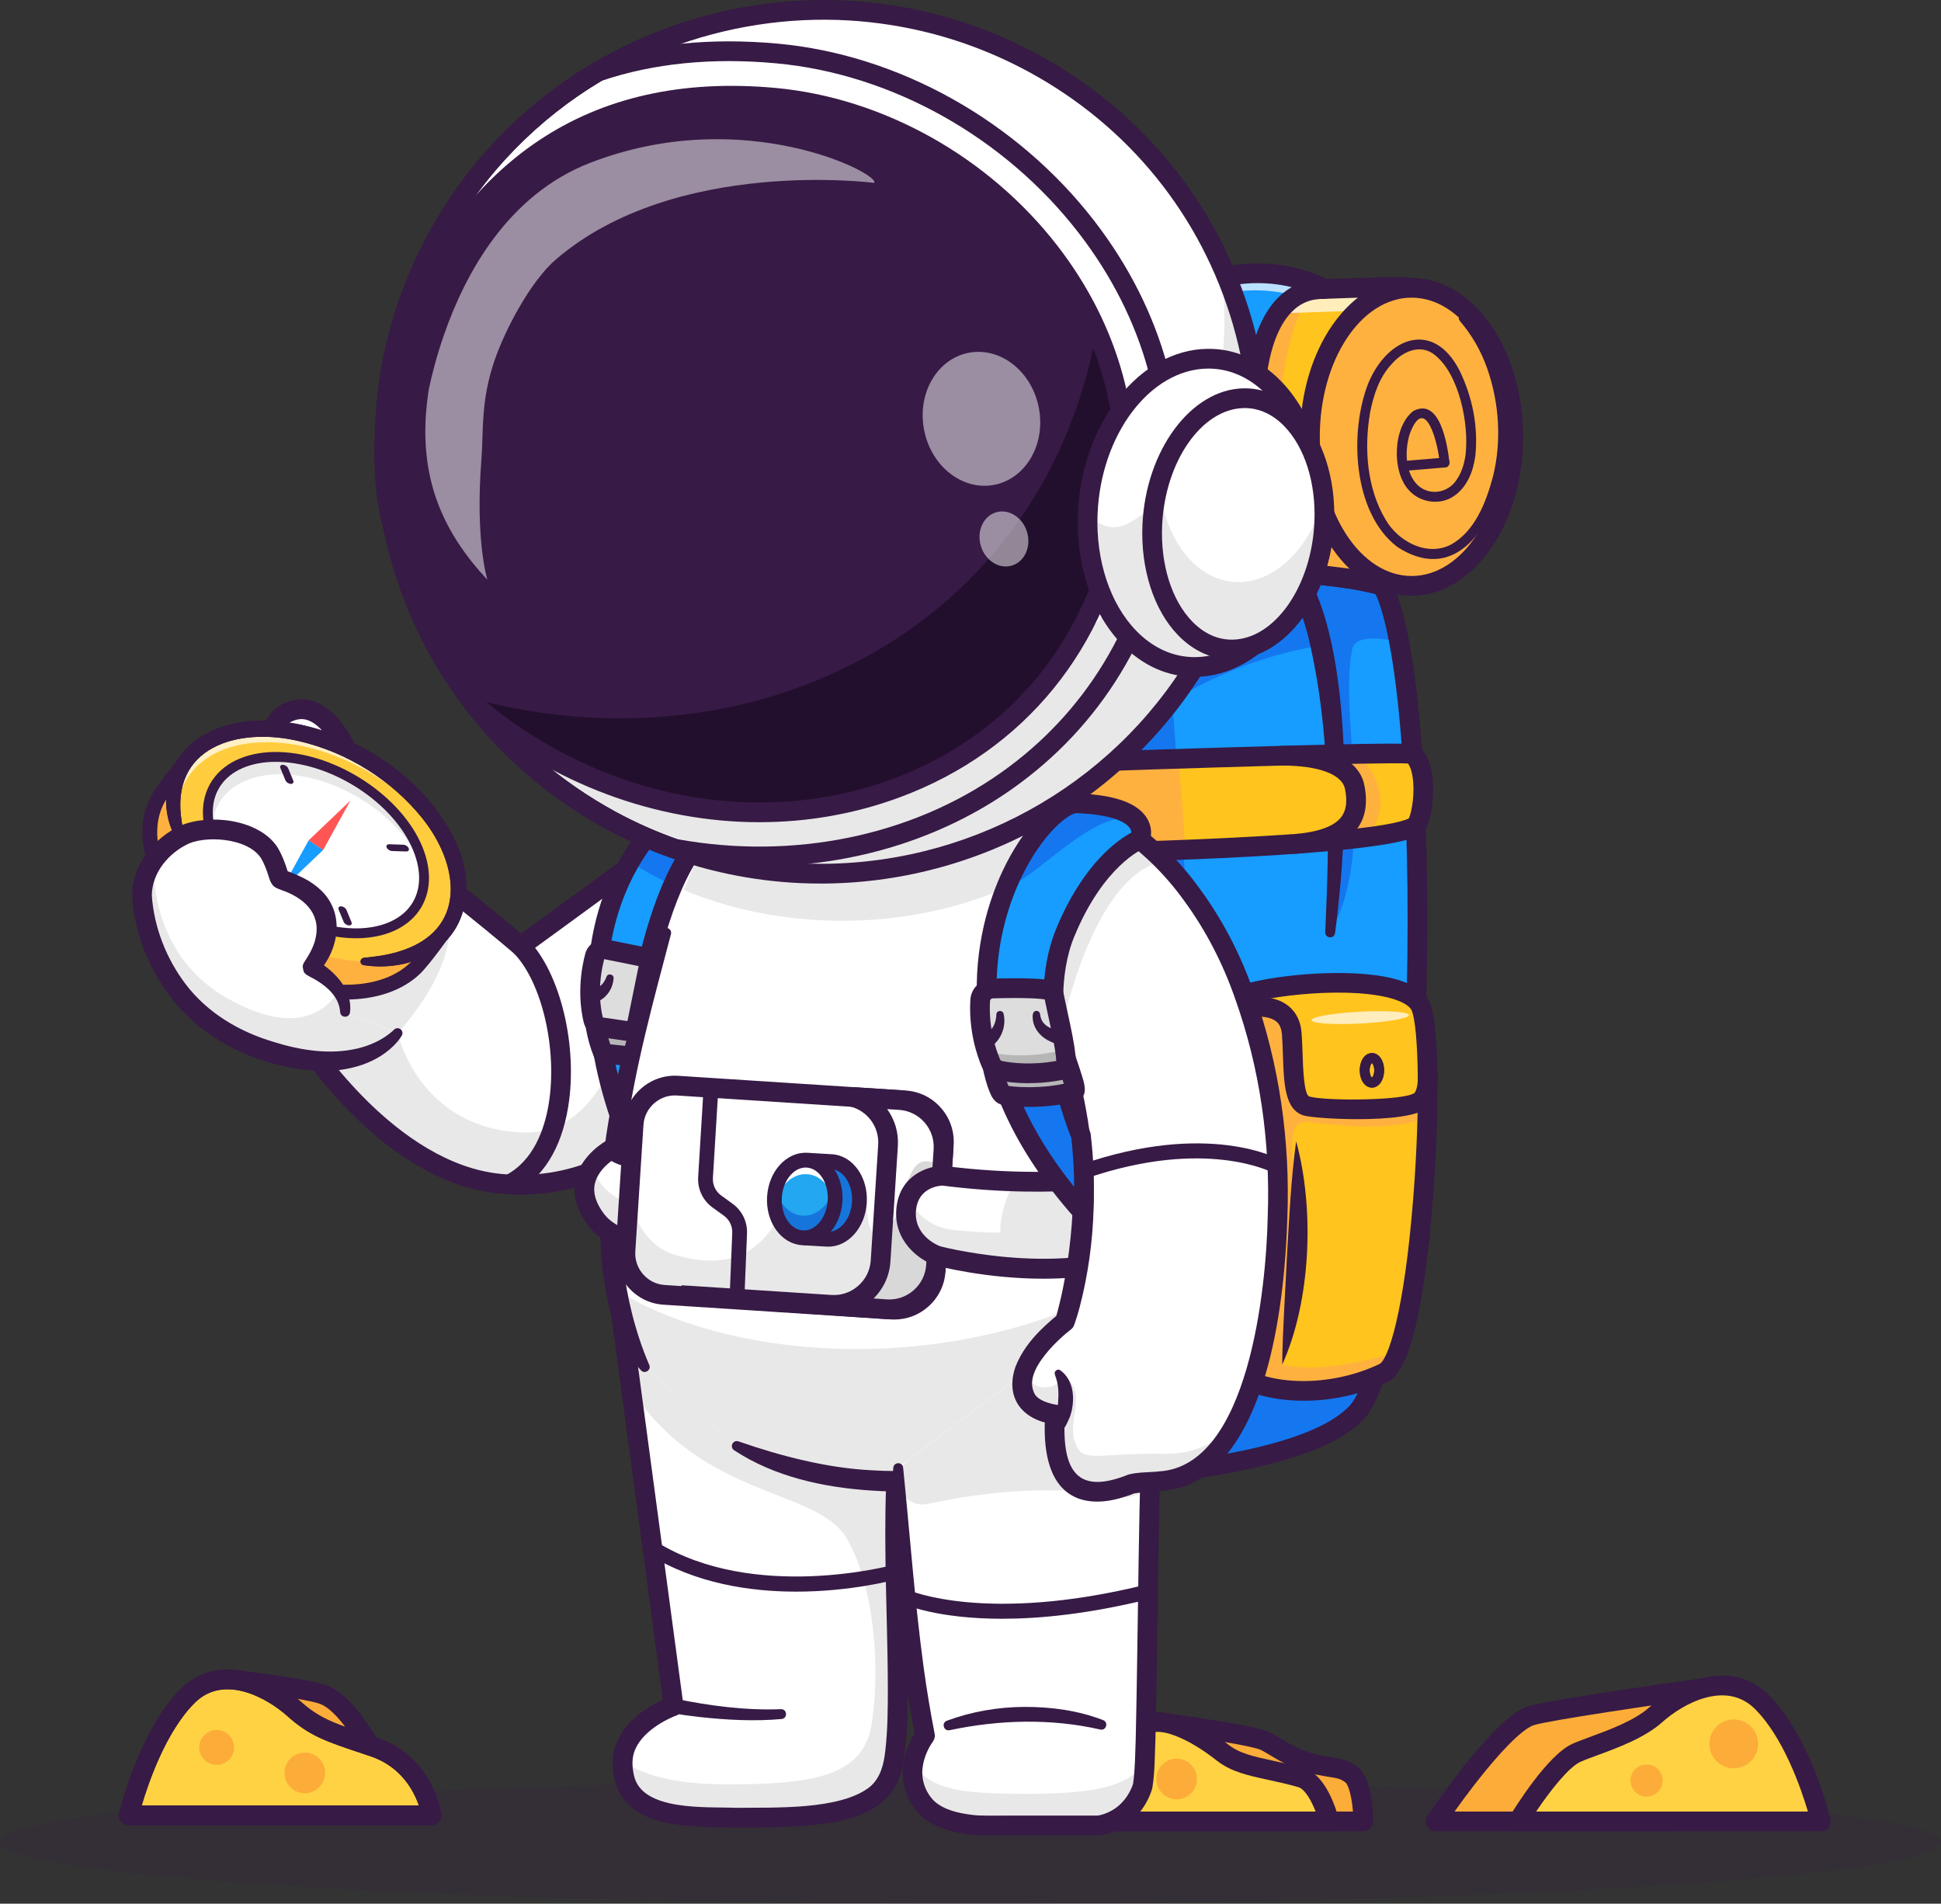 <svg width="413" height="405" viewBox="0 0 413 405" fill="none" xmlns="http://www.w3.org/2000/svg">
<rect x="0" y="0" width="413" height="405" fill="#333333" stroke="none"/>
<g clip-path="url(#clip0_747_1400)">
<g opacity="0.2">
<path d="M206.5 405C320.547 405 413 399.135 413 391.9C413 384.665 320.547 378.8 206.5 378.8C92.453 378.8 0 384.665 0 391.9C0 399.135 92.453 405 206.5 405Z" fill="#371A45"/>
</g>
<path d="M236.899 387.501H290.066C290.066 387.501 290.066 379.34 287.436 377.444C285.475 376.03 284.187 376.239 280.589 375.506C274.983 374.362 271.856 371.755 269.269 370.434C266.447 368.992 246.302 366.355 246.302 366.355L236.901 387.501H236.899Z" fill="#FCAC38"/>
<path d="M290.066 389.601H236.899C236.189 389.601 235.528 389.24 235.142 388.644C234.756 388.049 234.697 387.296 234.985 386.647L244.388 365.502C244.764 364.653 245.656 364.152 246.573 364.274C249.997 364.722 267.229 367.037 270.221 368.565C270.92 368.923 271.628 369.348 272.377 369.799C274.604 371.139 277.128 372.658 281.006 373.45C281.949 373.642 282.73 373.767 283.419 373.877C285.401 374.194 286.833 374.424 288.66 375.741C291.909 378.083 292.161 385.335 292.161 387.502C292.161 388.661 291.223 389.601 290.066 389.601ZM240.126 385.402H287.881C287.653 382.572 287.013 379.725 286.212 379.147C285.191 378.411 284.479 378.297 282.756 378.022C282.062 377.91 281.199 377.772 280.17 377.562C275.586 376.627 272.484 374.761 270.218 373.397C269.503 372.967 268.886 372.595 268.317 372.304C266.834 371.547 256.89 369.897 247.577 368.641L240.125 385.402H240.126Z" fill="#371A45"/>
<path d="M233.757 387.5H282.822C282.822 387.5 280.771 379.339 276.868 378.205C269.57 376.085 264.142 376.014 260.196 372.907C253.117 367.334 246.742 365.215 243.934 366.936C238.23 370.432 233.757 387.499 233.757 387.499V387.5Z" fill="#FFD243"/>
<path d="M282.822 389.601H233.757C233.107 389.601 232.494 389.299 232.098 388.784C231.701 388.269 231.566 387.598 231.73 386.969C232.211 385.139 236.598 368.975 242.84 365.148C246.613 362.832 253.762 365.175 261.489 371.258C263.759 373.045 266.825 373.709 270.706 374.548C272.71 374.982 274.983 375.473 277.45 376.19C282.265 377.587 284.461 385.43 284.852 386.988C285.011 387.616 284.871 388.281 284.473 388.791C284.076 389.3 283.466 389.599 282.822 389.599V389.601ZM236.532 385.402H279.939C279.009 383.028 277.629 380.613 276.284 380.223C273.956 379.547 271.855 379.092 269.822 378.652C265.588 377.736 261.931 376.944 258.903 374.559C251.842 369 246.54 367.802 245.028 368.728C241.871 370.664 238.454 379.103 236.534 385.402H236.532Z" fill="#371A45"/>
<path d="M250.372 382.795C252.756 382.795 254.689 380.858 254.689 378.469C254.689 376.081 252.756 374.144 250.372 374.144C247.988 374.144 246.055 376.081 246.055 378.469C246.055 380.858 247.988 382.795 250.372 382.795Z" fill="#FCAC38"/>
<path d="M49.733 357.374C49.733 357.374 64.428 359.077 68.59 360.444C75.227 362.624 81.789 377.644 81.789 377.644L44.575 369.691" fill="#FCAC38"/>
<path d="M81.788 379.743C81.643 379.743 81.496 379.728 81.35 379.697L44.136 371.744C43.004 371.501 42.283 370.387 42.525 369.252C42.766 368.118 43.878 367.397 45.011 367.638L78.03 374.695C75.299 369.527 71.247 363.525 67.937 362.44C64.689 361.374 53.521 359.928 49.492 359.46C48.344 359.327 47.519 358.286 47.652 357.133C47.785 355.982 48.828 355.157 49.974 355.289C50.583 355.36 64.93 357.033 69.243 358.45C76.561 360.852 82.999 375.178 83.709 376.804C84.024 377.525 83.91 378.363 83.413 378.972C83.01 379.466 82.411 379.745 81.789 379.745L81.788 379.743Z" fill="#371A45"/>
<path d="M27.405 386.21H91.811C91.811 386.21 90.304 375.244 79.407 371.618C70.475 368.647 67.176 367.673 62.536 363.527C56.838 358.435 46.856 353.982 40.009 360.743C31.43 369.215 27.405 386.212 27.405 386.212V386.21Z" fill="#FFD243"/>
<path d="M27.405 386.21H91.811C91.811 386.21 90.304 375.244 79.407 371.618C70.475 368.647 67.176 367.673 62.536 363.527C56.838 358.435 46.856 353.982 40.009 360.743C31.43 369.215 27.405 386.212 27.405 386.212V386.21Z" fill="#FFD243"/>
<path d="M91.811 388.309H27.406C26.765 388.309 26.16 388.016 25.762 387.512C25.365 387.008 25.219 386.351 25.368 385.726C25.537 385.008 29.634 368.042 38.539 359.247C45.878 352.004 56.58 355.39 63.932 361.96C68.041 365.633 71.001 366.615 78.909 369.24L80.068 369.625C92.066 373.617 93.819 385.423 93.888 385.924C93.97 386.525 93.79 387.132 93.392 387.59C92.993 388.048 92.418 388.309 91.813 388.309H91.811ZM30.152 384.11H89.119C88.068 381.028 85.362 375.809 78.746 373.609L77.59 373.224C69.32 370.479 65.898 369.343 61.141 365.091C56.743 361.161 47.656 356.138 41.479 362.235C35.358 368.278 31.615 379.155 30.151 384.109L30.152 384.11Z" fill="#371A45"/>
<path d="M91.811 388.309H27.406C26.765 388.309 26.16 388.016 25.762 387.512C25.365 387.008 25.219 386.351 25.368 385.726C25.537 385.008 29.634 368.042 38.539 359.247C45.878 352.004 56.58 355.39 63.932 361.96C68.041 365.633 71.001 366.615 78.909 369.24L80.068 369.625C92.066 373.617 93.819 385.423 93.888 385.924C93.97 386.525 93.79 387.132 93.392 387.59C92.993 388.048 92.418 388.309 91.813 388.309H91.811ZM30.152 384.11H89.119C88.068 381.028 85.362 375.809 78.746 373.609L77.59 373.224C69.32 370.479 65.898 369.343 61.141 365.091C56.743 361.161 47.656 356.138 41.479 362.235C35.358 368.278 31.615 379.155 30.151 384.109L30.152 384.11Z" fill="#371A45"/>
<path d="M64.856 381.504C67.24 381.504 69.173 379.567 69.173 377.178C69.173 374.79 67.24 372.853 64.856 372.853C62.471 372.853 60.539 374.79 60.539 377.178C60.539 379.567 62.471 381.504 64.856 381.504Z" fill="#FCAC38"/>
<path d="M46.099 375.469C48.145 375.469 49.803 373.808 49.803 371.758C49.803 369.708 48.145 368.046 46.099 368.046C44.053 368.046 42.394 369.708 42.394 371.758C42.394 373.808 44.053 375.469 46.099 375.469Z" fill="#FCAC38"/>
<path d="M366.086 358.604C366.086 358.604 329.898 363.651 325.736 365.016C319.099 367.196 305.485 387.501 305.485 387.501H354.434" fill="#FCAC38"/>
<path d="M354.434 389.601H305.485C304.711 389.601 304 389.173 303.636 388.489C303.272 387.804 303.315 386.974 303.745 386.331C305.18 384.192 317.967 365.358 325.085 363.022C329.302 361.637 362.074 357.044 365.798 356.525C366.951 356.368 368.003 357.167 368.162 358.315C368.322 359.463 367.522 360.524 366.376 360.684C351.904 362.702 329.312 366.051 326.391 367.012C322.633 368.245 314.826 377.894 309.487 385.403H354.435C355.592 385.403 356.53 386.343 356.53 387.502C356.53 388.661 355.592 389.601 354.435 389.601H354.434Z" fill="#371A45"/>
<path d="M387.431 387.501H323.025C323.025 387.501 330.487 375.115 335.43 372.909C339.3 371.18 347.661 368.963 352.3 364.817C357.998 359.725 367.98 355.273 374.827 362.034C383.406 370.505 387.431 387.502 387.431 387.502V387.501Z" fill="#FFD243"/>
<path d="M387.429 389.601H323.024C322.268 389.601 321.571 389.193 321.2 388.533C320.827 387.874 320.84 387.065 321.23 386.417C322.029 385.092 329.188 373.397 334.575 370.992C335.649 370.512 336.973 370.025 338.505 369.461C342.417 368.022 347.773 366.05 350.904 363.252C358.255 356.681 368.96 353.294 376.297 360.539C385.204 369.332 389.298 386.3 389.467 387.018C389.614 387.643 389.47 388.301 389.073 388.803C388.675 389.307 388.07 389.601 387.429 389.601ZM326.853 385.402H384.682C383.215 380.445 379.464 369.56 373.356 363.528C367.18 357.43 358.091 362.453 353.694 366.384C349.967 369.715 344.177 371.847 339.95 373.401C338.488 373.938 337.227 374.403 336.281 374.826C333.781 375.943 329.779 381.054 326.853 385.402Z" fill="#371A45"/>
<path d="M368.897 376.202C371.761 376.202 374.083 373.876 374.083 371.006C374.083 368.137 371.761 365.811 368.897 365.811C366.033 365.811 363.712 368.137 363.712 371.006C363.712 373.876 366.033 376.202 368.897 376.202Z" fill="#FCAC38"/>
<path d="M350.353 382.219C352.237 382.219 353.764 380.689 353.764 378.801C353.764 376.913 352.237 375.383 350.353 375.383C348.469 375.383 346.941 376.913 346.941 378.801C346.941 380.689 348.469 382.219 350.353 382.219Z" fill="#FCAC38"/>
<path d="M57.514 163C57.514 163 55.325 152.322 63.148 150.97C71.972 149.446 77.219 168.111 77.219 168.111" fill="white"/>
<path d="M77.217 170.209C76.303 170.209 75.463 169.605 75.202 168.68C73.97 164.311 69.173 152.06 63.505 153.038C62.175 153.268 61.201 153.86 60.526 154.845C58.935 157.17 59.295 161.219 59.569 162.583C59.797 163.717 59.065 164.825 57.932 165.055C56.8 165.286 55.696 164.556 55.464 163.422C55.408 163.152 54.144 156.768 57.059 152.487C58.388 150.535 60.318 149.328 62.793 148.901C73.181 147.107 78.645 165.444 79.234 167.542C79.548 168.658 78.9 169.816 77.787 170.13C77.597 170.184 77.405 170.209 77.217 170.209Z" fill="#371A45"/>
<path d="M64.659 221.202C64.659 221.202 82.425 249.452 106.3 251.825C139.08 255.083 155.104 222.307 155.104 222.307C155.104 222.307 165.462 177.456 157.341 176.588C145.802 175.353 135.447 183.265 127.878 188.822C120.028 194.584 110.781 201.286 110.781 201.286C110.781 201.286 92.11 185.298 83.427 180.443C80.972 179.071 59.377 179.648 54.665 192.094C51.944 199.281 64.659 221.203 64.659 221.203V221.202Z" fill="white"/>
<path d="M150.866 176.454C147.813 179.403 145.284 183.549 143.178 188.33C139.935 186.845 136.877 185.165 134.033 183.303C139.208 174.325 146.168 168.887 150.866 166.647C161.635 161.525 160.608 167.056 150.866 176.454Z" fill="#E8E8E8"/>
<path d="M230.604 178.7C218.117 189.237 199.723 195.891 179.212 195.891C166.956 195.891 155.455 193.514 145.518 189.358L153.746 169.512C197.606 91.786 209.024 158.807 209.024 158.807C209.024 158.807 220.248 164.516 230.604 178.7Z" fill="#E8E8E8"/>
<path d="M153.332 225.441C148.338 233.556 132.794 254.458 106.3 251.825C82.427 249.45 64.66 221.202 64.66 221.202C64.66 221.202 62.754 193.553 70.904 186.889C76.517 182.299 86.576 182.284 90.114 185.332C105.297 198.413 84.617 219.739 84.617 219.739C84.617 219.739 89.014 240.256 111.495 240.934C133.978 241.606 135.458 201.143 141.72 200.471C144.683 200.151 149.298 212.43 153.332 225.441Z" fill="#E8E8E8"/>
<path d="M110.761 254.146C109.215 254.146 107.66 254.069 106.093 253.913C81.482 251.467 63.633 223.509 62.886 222.321C62.872 222.3 62.86 222.278 62.847 222.257C60.64 218.452 49.781 199.079 52.707 191.35C54.565 186.441 58.947 182.605 65.379 180.256C72.978 177.481 82.186 177.345 84.449 178.61C91.993 182.828 106.501 194.918 110.884 198.62C113.727 196.556 120.63 191.539 126.64 187.127L127.325 186.623C135.022 180.965 145.56 173.215 157.565 174.499C158.433 174.592 159.68 175 160.683 176.412C165.834 183.662 158.64 216.309 157.146 222.779C157.11 222.934 157.058 223.085 156.987 223.228C156.816 223.576 152.722 231.848 144.446 239.801C134.622 249.241 123.059 254.145 110.763 254.145L110.761 254.146ZM66.448 220.111C67.099 221.127 84.269 247.526 106.505 249.736C136.154 252.674 151.715 224.279 153.118 221.585C153.49 219.94 155.61 210.403 157.028 200.623C159.948 180.496 157.133 178.685 157.103 178.668C146.723 177.559 136.945 184.756 129.801 190.008L129.113 190.513C121.348 196.212 112.098 202.919 112.006 202.986C111.221 203.553 110.153 203.51 109.417 202.881C109.232 202.723 90.871 187.03 82.449 182.301C80.908 181.729 72.208 181.741 65.095 184.892C60.739 186.821 57.888 189.494 56.623 192.839C54.903 197.383 61.726 211.961 66.446 220.111H66.448Z" fill="#371A45"/>
<path d="M108.388 254.082C107.621 254.082 106.883 253.659 106.515 252.927C105.994 251.892 106.411 250.63 107.443 250.109C113.576 247.014 115.891 240.103 116.754 234.85C118.654 223.273 115.305 208.877 109.288 202.759C108.475 201.933 108.485 200.604 109.31 199.79C110.134 198.977 111.46 198.986 112.273 199.813C119.231 206.887 123.016 222.575 120.889 235.532C119.427 244.443 115.429 250.78 109.329 253.858C109.027 254.011 108.706 254.084 108.389 254.084L108.388 254.082Z" fill="#371A45"/>
<path d="M133.139 240.952C133.139 240.952 134.737 192.026 150.869 176.457C160.607 167.059 161.633 161.524 150.869 166.647C139.73 171.949 115.948 195.192 133.139 240.95V240.952Z" fill="#179CFF"/>
<path d="M150.866 176.454C147.813 179.403 145.284 183.549 143.178 188.33C139.935 186.845 136.877 185.165 134.033 183.303C139.208 174.325 146.168 168.887 150.866 166.647C161.635 161.525 160.608 167.056 150.866 176.454Z" fill="#1477EF"/>
<path d="M133.137 243.05C132.277 243.05 131.488 242.519 131.177 241.691C123.615 221.558 123.018 202.926 129.452 187.805C134.681 175.52 143.478 167.841 149.969 164.751C153.686 162.982 158.195 161.301 160.083 164.036C160.814 165.094 162.752 167.902 152.322 177.968C136.991 192.766 135.249 240.54 135.232 241.02C135.199 242.021 134.465 242.858 133.479 243.021C133.364 243.041 133.25 243.049 133.136 243.049L133.137 243.05ZM156.141 166.893C155.345 167.061 153.982 167.489 151.768 168.544C146.237 171.177 138.081 178.233 133.307 189.451C128.321 201.168 127.823 214.742 131.801 229.913C133.283 214.303 137.541 186.405 149.415 174.946C153.664 170.844 155.478 168.226 156.141 166.894V166.893Z" fill="#371A45"/>
<path d="M127.09 206.862L138.359 209.136L135.163 224.843L128.377 224.14C128.377 224.14 124.748 216.353 127.09 206.862Z" fill="#B6B6B7"/>
<path d="M135.164 226.941C135.092 226.941 135.019 226.937 134.946 226.93L128.16 226.227C127.428 226.151 126.789 225.696 126.478 225.028C126.317 224.683 122.565 216.453 125.057 206.358C125.326 205.267 126.408 204.582 127.504 204.805L138.773 207.079C139.319 207.189 139.798 207.512 140.105 207.976C140.412 208.441 140.523 209.009 140.412 209.556L137.216 225.263C137.016 226.248 136.149 226.943 135.165 226.943L135.164 226.941ZM129.858 222.182L133.489 222.557L135.886 210.775L128.724 209.329C127.774 215.188 129.127 220.098 129.859 222.18L129.858 222.182Z" fill="#371A45"/>
<path d="M128.892 201.977L136.386 203.49C137.474 203.71 138.177 204.771 137.956 205.861L135.54 217.734C135.328 218.778 134.339 219.475 133.286 219.32L127.895 218.533C127.081 218.414 126.426 217.812 126.233 217.012C125.685 214.74 124.912 209.752 126.549 203.463C126.82 202.424 127.841 201.764 128.892 201.977Z" fill="#DDDDDD"/>
<path d="M133.578 221.441C133.382 221.441 133.183 221.427 132.984 221.398L127.592 220.61C125.928 220.367 124.594 219.149 124.197 217.507C123.573 214.928 122.786 209.605 124.522 202.934C125.074 200.815 127.175 199.491 129.308 199.92L136.802 201.433C137.877 201.65 138.803 202.275 139.41 203.19C140.016 204.106 140.23 205.204 140.011 206.281L137.595 218.154C137.2 220.09 135.497 221.443 133.579 221.443L133.578 221.441ZM128.256 216.465L133.505 217.231L135.886 205.53L128.562 204.052C127.088 209.759 127.73 214.257 128.257 216.465H128.256Z" fill="#371A45"/>
<path d="M186.129 101.761C186.129 101.761 286.96 105.53 295.083 126.622C306.279 155.692 302.334 285.969 288.675 300.521C272.055 318.228 188.504 315.706 188.504 315.706L186.129 101.761Z" fill="#179CFF"/>
<path d="M288.674 300.521C272.055 318.227 188.504 315.708 188.504 315.708L186.739 156.447L186.132 101.764C186.132 101.764 286.961 105.531 295.085 126.621C296.069 129.176 296.939 132.514 297.688 136.487C305.513 177.705 301.134 287.251 288.674 300.523V300.521Z" fill="#179CFF"/>
<path d="M297.688 136.485C296.657 136.423 288.495 134.255 287.699 138.182C284.808 152.446 293.157 180.958 283.03 198.413C285.912 157.541 281.267 137.277 279.928 137.511C260.361 140.924 247.136 150.663 247.136 150.663L186.74 156.445L186.133 101.762C186.133 101.762 286.963 105.53 295.086 126.62C296.071 129.175 296.94 132.512 297.689 136.485H297.688Z" fill="#1477EF"/>
<path d="M297.609 266.927C295.435 283.844 292.418 296.527 288.673 300.521C272.053 318.227 188.503 315.708 188.503 315.708L186.13 101.764C186.13 101.764 217.331 102.929 246.415 107.594L255.601 233.396C255.601 233.396 279.652 286.454 296.277 268.749C296.727 268.266 297.173 267.657 297.607 266.928L297.609 266.927Z" fill="#1477EF"/>
<path d="M199.684 317.943C193.36 317.943 189.17 317.826 188.442 317.804L186.432 317.742L184.009 99.58L186.207 99.662C186.459 99.672 211.819 100.649 237.842 104.201C273.959 109.129 293.322 116.217 297.038 125.865C303.433 142.467 304.404 186.459 303.293 219.087C302.116 253.66 298.059 293.586 290.2 301.958C276.733 316.306 223.321 317.941 199.682 317.941L199.684 317.943ZM190.578 313.652C203.327 313.883 272.753 314.42 287.15 299.082C292.879 292.98 297.684 260.774 299.106 218.943C300.528 177.15 298.127 140.353 293.129 127.377C291.399 122.887 281.848 114.446 237.305 108.365C215.901 105.442 194.94 104.274 188.249 103.956L190.578 313.652Z" fill="#371A45"/>
<path d="M270.834 114.783C288.15 123.721 286.763 170.537 285.239 187.833C284.908 191.401 284.547 194.962 284.073 198.51C283.88 199.786 281.952 199.683 281.987 198.314C282.947 177.288 283.279 155.681 278.295 135.156C276.647 129.296 274.413 121.726 268.983 118.549C266.609 117.267 268.343 113.682 270.834 114.783Z" fill="#371A45"/>
<path d="M240.687 168.236C244.78 188.647 245.608 209.589 245.553 230.359C245.255 251.145 243.689 271.945 240.101 292.433C240.072 287.223 240.286 282.043 240.39 276.859C241.378 240.664 242.039 204.443 240.687 168.235V168.236Z" fill="#371A45"/>
<path d="M255.542 121.541C262.024 121.054 268.479 120.801 274.98 120.838C281.58 120.915 288.092 121.143 294.63 122.568C297.302 123.246 296.422 127.208 293.701 126.664C284.536 124.229 274.761 123.904 265.279 123.669C262.073 123.622 258.848 123.619 255.654 123.703C254.282 123.722 254.155 121.671 255.541 121.543L255.542 121.541Z" fill="#371A45"/>
<path d="M261.716 213.305C262.51 209.868 298.773 205.455 302.346 214.255C305.918 223.056 302.626 288.195 294.407 292.093C278.132 299.812 259.107 294.703 260.07 286.688C264.04 253.672 260.922 216.743 261.716 213.305Z" fill="#FFC41D"/>
<path d="M303.696 237.614C303.272 255.371 301.077 277.952 297.41 287.581C296.499 289.979 295.493 291.574 294.404 292.094C278.13 299.813 259.108 294.702 260.071 286.689C264.041 253.672 260.92 216.74 261.715 213.302C262.511 209.865 298.771 205.452 302.344 214.252C303.539 217.201 303.968 226.451 303.696 237.613V237.614Z" fill="#FFC41D"/>
<g opacity="0.7">
<path d="M299.796 215.95C299.833 216.645 295.222 217.454 289.498 217.753C283.773 218.054 279.103 217.732 279.067 217.036C279.031 216.341 283.641 215.532 289.366 215.233C295.09 214.932 299.76 215.254 299.796 215.951V215.95Z" fill="white"/>
</g>
<path d="M272.824 290.324C280.367 292.087 290.784 289.627 297.41 287.58C296.499 289.978 295.493 291.573 294.404 292.093C278.13 299.811 259.108 294.701 260.071 286.688C263.795 255.722 261.281 221.309 261.611 214.32C267.377 212.793 274.527 212.159 274.852 219.871C275.397 232.707 273.406 236.732 288.292 236.003C294.237 235.709 300.056 235.399 303.743 235.194C303.732 235.992 303.716 236.795 303.696 237.613C300.323 239.202 293.262 240.678 278.769 238.721C270.332 237.582 279.56 252.506 272.824 290.324Z" fill="#FFB140"/>
<path d="M277.411 298.001C270.978 298.001 265.32 296.459 261.85 293.955C259.022 291.913 257.651 289.244 257.988 286.437C260.753 263.446 260.044 238.064 259.664 224.428C259.46 217.096 259.387 214.072 259.673 212.832C260.067 211.128 261.975 210.014 266.259 208.984C269.387 208.231 273.428 207.632 277.633 207.297C284.666 206.738 301.342 206.214 304.286 213.464C306.396 218.662 306.17 238.835 304.886 255.178C303.03 278.796 299.806 291.855 295.303 293.991C289.384 296.798 283.095 298.002 277.411 298.002V298.001ZM263.71 214.203C263.612 215.696 263.73 219.895 263.853 224.311C264.237 238.055 264.951 263.639 262.15 286.939C261.999 288.196 262.723 289.41 264.301 290.549C269.728 294.467 282.439 295.447 293.509 290.196C295.357 289.321 298.798 279.183 300.709 254.848C302.297 234.637 301.787 218.452 300.405 215.045C299.949 213.923 298.093 212.892 295.314 212.214C284.968 209.692 266.886 212.321 263.71 214.201V214.203Z" fill="#371A45"/>
<path d="M288.868 238.1C283.627 238.1 278.784 237.686 277.519 237.345C273.366 236.224 273.178 230.561 272.98 224.567C272.93 223.057 272.878 221.497 272.765 220.037C272.621 218.214 271.867 217.507 271.313 217.134C268.893 215.509 263.819 216.598 262.23 217.11C261.128 217.465 259.949 216.86 259.594 215.758C259.239 214.655 259.84 213.474 260.94 213.116C261.761 212.849 269.093 210.597 273.638 213.642C275 214.555 276.679 216.348 276.942 219.71C277.062 221.263 277.117 222.872 277.168 224.428C277.26 227.203 277.451 232.979 278.608 233.291C282.219 234.265 298.796 234.165 300.961 232.526C301.648 231.793 301.818 229.305 301.655 227.809C301.531 226.658 302.359 225.621 303.508 225.494C304.661 225.366 305.69 226.194 305.82 227.344C305.922 228.261 306.314 232.961 303.953 235.46C302.022 237.502 295.158 238.1 288.867 238.1H288.868Z" fill="#371A45"/>
<path d="M193.38 119.255C250.64 115.874 293.612 124.641 300.36 124.641C307.109 124.641 309.292 62.261 300.36 61.229C291.428 60.196 238.523 65.167 214.817 58.914C199.642 54.912 136.121 122.635 193.381 119.256L193.38 119.255Z" fill="#FFC41D"/>
<path d="M300.359 124.642C293.614 124.642 250.639 115.873 193.38 119.253C169.837 120.644 166.715 110.012 172.252 97.292C175.426 101.097 182.031 103.222 193.38 102.55C218.749 101.052 260.874 60.353 278.725 61.806C269.914 77.953 271.243 104.533 274.852 104.909C290.809 106.566 297.293 107.94 300.358 107.94C303.422 107.94 305.449 95.676 306.077 81.933C306.999 100.436 304.562 124.642 300.358 124.642H300.359Z" fill="#FFB140"/>
<g opacity="0.7">
<path d="M306.257 92.448C306.063 78.82 304.278 66.552 300.359 66.095C291.429 65.061 238.523 70.037 214.818 63.781C204.668 61.105 172.885 90.517 170.089 109.282C166.858 91.335 203.73 55.989 214.818 58.911C238.523 65.166 291.429 60.197 300.359 61.231C304.743 61.735 306.45 77.016 306.257 92.449V92.448Z" fill="white"/>
</g>
<path d="M300.36 126.739C298.725 126.739 295.447 126.308 290.482 125.655C273.402 123.407 237.858 118.731 193.504 121.35C180.575 122.115 172.4 119.369 169.214 113.191C164.152 103.378 173.61 89.145 179.699 81.534C190.517 68.01 207.221 54.737 215.35 56.883C231.558 61.159 261.932 60.082 282.033 59.368C291.146 59.045 297.732 58.811 300.601 59.142C304.2 59.558 306.413 64.386 307.567 74.336C308.423 81.716 308.601 91.397 308.056 100.895C306.572 126.738 301.898 126.738 300.362 126.738L300.36 126.739ZM220.016 116.376C252.146 116.376 277.41 119.7 291.028 121.492C295.319 122.057 298.507 122.476 300.033 122.535C303.077 119.225 305.864 89.244 302.946 71.513C301.726 64.1 300.113 63.316 300.098 63.309C297.564 63.018 290.777 63.259 282.181 63.564C261.836 64.286 231.091 65.376 214.283 60.943C209.414 59.656 194.677 69.52 182.969 84.158C173.827 95.586 170.076 105.719 172.937 111.263C175.261 115.768 182.285 117.809 193.258 117.16C202.594 116.609 211.547 116.378 220.016 116.378V116.376Z" fill="#371A45"/>
<path d="M300.36 124.641C312.309 124.641 321.994 110.445 321.994 92.934C321.994 75.424 312.309 61.228 300.36 61.228C288.412 61.228 278.727 75.424 278.727 92.934C278.727 110.445 288.412 124.641 300.36 124.641Z" fill="#FFB140"/>
<path d="M300.36 126.739C287.276 126.739 276.63 111.574 276.63 92.935C276.63 74.295 287.275 59.13 300.36 59.13C313.446 59.13 324.09 74.294 324.09 92.935C324.09 111.575 313.446 126.739 300.36 126.739ZM300.36 63.327C289.587 63.327 280.821 76.608 280.821 92.933C280.821 109.258 289.587 122.541 300.36 122.541C311.134 122.541 319.9 109.259 319.9 92.933C319.9 76.607 311.134 63.327 300.36 63.327Z" fill="#371A45"/>
<path d="M312.239 66.954C319.076 74.866 321.498 85.718 320.718 95.963C319.719 107.895 311.593 125.598 297.32 116.357C287.815 109.131 287.05 91.821 291.166 81.477C295.217 71.734 304.992 67.942 310.577 78.87C313.303 84.51 314.586 90.756 313.904 97.075C313.483 100.224 312.153 103.701 309.32 105.559C306.379 107.6 302.08 106.925 299.753 104.262C296.063 100.285 296.374 90.763 300.731 87.437C306.396 84.473 307.971 94.602 308.405 98.306C308.534 99.677 306.499 99.91 306.322 98.539C306.082 94.692 303.276 83.326 299.935 92.394C298.931 95.743 298.952 100.145 301.306 102.852C303.728 105.593 308.069 105.097 309.999 101.967C311.015 100.493 311.572 98.657 311.83 96.782C312.605 90.385 310.561 79.715 305.3 75.521C302.257 73.043 298.411 74.748 296.082 77.495C293.509 80.235 292.233 84.047 291.508 87.856C290.227 95.399 290.846 103.868 294.797 110.512C297.495 115.219 303.687 118.529 308.819 115.816C313.846 112.94 316.146 106.984 317.627 101.551C319.547 93.964 319.019 85.753 316.445 78.394C315.147 74.707 313.192 71.272 310.662 68.335C309.76 67.3 311.314 65.906 312.239 66.953V66.954Z" fill="#371A45"/>
<path d="M298.867 100.17C298.328 100.17 297.871 99.757 297.825 99.208C297.777 98.631 298.205 98.123 298.781 98.074L307.274 97.357C307.841 97.31 308.357 97.737 308.406 98.315C308.455 98.892 308.027 99.4 307.45 99.449L298.957 100.166C298.928 100.169 298.898 100.17 298.869 100.17H298.867Z" fill="#371A45"/>
<path d="M221.488 162.406C221.488 162.406 298.982 159.659 300.495 160.435C304.032 162.903 302.972 173.541 301.269 175.657C294.102 180.501 223.553 181.722 222.229 181.457C220.905 181.191 218.171 164.659 221.488 162.406Z" fill="#FFC41D"/>
<path d="M301.27 175.657C297.206 178.401 272.767 179.986 252.121 180.793C236.356 181.407 222.805 181.57 222.23 181.455C220.905 181.191 218.171 164.658 221.491 162.406C221.491 162.406 234.91 161.929 250.692 161.431C272.831 160.728 299.612 159.982 300.497 160.434C304.032 162.9 302.973 173.543 301.272 175.657H301.27Z" fill="#FFC41D"/>
<path d="M301.27 175.657C299.82 176.638 295.76 177.473 290.203 178.176C285.71 178.742 280.231 179.225 274.354 179.629C267.183 180.127 259.417 180.509 252.12 180.793C236.355 181.407 222.804 181.57 222.229 181.454C220.904 181.191 218.17 164.658 221.49 162.406C221.49 162.406 234.909 161.929 250.69 161.43C259.515 161.147 269.079 160.864 277.449 160.648C281.173 160.554 284.661 160.47 287.74 160.412C295.094 160.264 300.117 160.243 300.494 160.433C304.029 162.899 302.971 173.541 301.269 175.655L301.27 175.657Z" fill="#FFC41D"/>
<path d="M290.203 178.176C285.709 178.742 280.231 179.225 274.354 179.629C278.732 177.252 284.063 173.327 284.284 168.231C284.456 164.2 281.099 161.923 277.448 160.648C281.173 160.554 284.661 160.47 287.74 160.412C292.726 161.998 296.96 172.791 290.202 178.174L290.203 178.176Z" fill="#FFB140"/>
<path d="M252.121 180.795C236.356 181.409 222.805 181.571 222.23 181.456C220.905 181.193 218.171 164.659 221.491 162.407C221.491 162.407 234.91 161.93 250.692 161.432C251.242 166.701 251.886 173.904 252.121 180.795Z" fill="#FFB140"/>
<path d="M224.457 183.583C222.978 183.583 222.045 183.56 221.818 183.514C220.326 183.215 219.558 181.803 218.774 177.915C218.48 176.457 216.025 163.582 220.312 160.668C220.638 160.447 221.02 160.321 221.413 160.308C221.607 160.301 241.017 159.614 260.361 159.031C300.026 157.836 300.685 158.174 301.451 158.568C301.536 158.611 301.616 158.66 301.693 158.714C303.294 159.83 304.318 161.89 304.737 164.832C305.301 168.794 304.686 174.755 302.898 176.975C302.768 177.138 302.612 177.279 302.44 177.396C301.195 178.237 297.409 180.798 259.654 182.569C246.149 183.204 230.598 183.583 224.456 183.583H224.457ZM223.421 179.398C232.271 179.48 292.245 177.959 299.773 174.104C300.34 172.919 301.131 168.86 300.56 165.231C300.303 163.602 299.876 162.807 299.577 162.431C294.037 162.122 251.367 163.449 222.482 164.469C221.38 166.881 222.322 176.279 223.421 179.396V179.398Z" fill="#371A45"/>
<path d="M272.823 160.771C279.575 160.771 287.16 162.207 288.234 167.407C289.881 175.388 284.994 178.827 275.268 179.565" fill="#FFC41D"/>
<path d="M275.266 181.665C274.18 181.665 273.263 180.825 273.18 179.723C273.092 178.567 273.958 177.559 275.111 177.471C280.413 177.069 283.876 175.836 285.404 173.804C286.467 172.392 286.721 170.439 286.183 167.832C285.542 164.725 280.548 162.871 272.824 162.871C271.667 162.871 270.729 161.932 270.729 160.772C270.729 159.613 271.667 158.674 272.824 158.674C282.979 158.674 289.18 161.625 290.287 166.984C291.072 170.788 290.555 173.934 288.752 176.332C286.435 179.413 282.076 181.155 275.429 181.659C275.375 181.663 275.322 181.665 275.269 181.665H275.266Z" fill="#371A45"/>
<path d="M275.79 242.807C279.724 257.115 278.968 276.744 272.823 290.325C272.887 283.324 273.551 273.601 273.87 266.563C274.335 258.611 274.708 250.767 275.79 242.807Z" fill="#371A45"/>
<path d="M266.958 88.094C266.958 88.094 265.866 61.228 281.809 61.479C281.809 61.479 268.447 53.594 251.181 62.13C242.144 66.598 235.4 78.948 234.11 85.809C232.819 92.669 266.958 88.096 266.958 88.096V88.094Z" fill="#179CFF"/>
<g opacity="0.7">
<path d="M281.808 61.478C279.467 61.441 277.492 61.993 275.826 62.957C270.359 61.446 261.234 60.496 250.633 65.738C242.631 69.694 236.424 79.837 234.218 86.87C234.077 86.549 234.035 86.197 234.109 85.805C235.402 78.947 242.143 66.594 251.178 62.129C268.446 53.591 281.808 61.478 281.808 61.478Z" fill="white"/>
</g>
<path d="M247.084 91.707C240.814 91.707 235.13 91.033 233.076 88.864C232.176 87.912 231.811 86.689 232.051 85.418C233.457 77.943 240.564 65.036 250.253 60.246C268.328 51.311 282.287 59.323 282.872 59.668C283.691 60.151 284.083 61.128 283.826 62.045C283.569 62.963 282.727 63.568 281.776 63.576C278.975 63.529 276.703 64.453 274.818 66.389C268.513 72.867 269.046 87.856 269.051 88.007C269.096 89.089 268.308 90.029 267.236 90.172C263.451 90.68 254.822 91.706 247.086 91.706L247.084 91.707ZM236.194 86.062C238.037 87.887 251.011 87.954 264.849 86.249C264.915 81.588 265.708 69.736 271.819 63.459C272.749 62.503 273.759 61.714 274.848 61.092C269.692 59.841 261.568 59.333 252.107 64.01C243.811 68.112 237.467 79.591 236.194 86.062Z" fill="#371A45"/>
<path d="M218.338 249.73C218.338 249.73 198.595 280.613 193.505 295.252C186.696 314.838 194.259 368.556 189.025 378.403C186.747 382.688 182.531 386.711 160.685 386.711C144.121 386.711 132.837 386.722 132.48 375.312C132.215 366.818 143.325 362.934 143.325 362.934L130.847 269.874" fill="white"/>
<path d="M193.506 295.251C186.693 314.839 194.261 368.558 189.022 378.402C186.744 382.69 182.532 386.713 160.682 386.713C144.121 386.713 132.839 386.724 132.477 375.311C132.466 375.053 132.472 374.797 132.488 374.549C132.882 366.589 143.325 362.937 143.325 362.937L134.296 295.596L130.844 269.873L218.338 249.728C218.338 249.728 198.592 280.609 193.506 295.25V295.251Z" fill="white"/>
<path d="M193.506 295.251C186.693 314.839 194.261 368.558 189.022 378.402C186.744 382.69 182.532 386.713 160.682 386.713C144.121 386.713 132.839 386.724 132.478 375.311C132.466 375.053 132.472 374.797 132.489 374.549C134.992 376.517 140.905 379.514 153.747 379.603C172.932 379.734 183.549 377.902 185.413 367.087C187.273 356.272 186.346 337.78 180.129 327.238C173.823 316.554 149.511 318.952 134.294 295.596L130.843 269.873L218.337 249.728C218.337 249.728 198.591 280.609 193.505 295.25L193.506 295.251Z" fill="#E8E8E8"/>
<path d="M220.102 250.863C212.901 262.328 205.86 274.005 199.784 286.106C197.869 290.078 195.904 294.044 194.781 298.305C193.73 302.489 193.263 306.956 192.963 311.418C192.137 324.98 192.802 338.54 193.028 352.175C193.044 360.266 193.556 368.497 191.906 376.528C188.963 388.572 173.361 388.342 163.516 388.788C156.528 388.778 149.673 389.069 142.718 387.947C135.446 386.788 130.244 382.789 130.39 374.783C130.563 367.831 136.768 363.225 142.633 360.956L141.247 363.218L128.768 270.158C128.48 267.462 132.438 266.805 132.922 269.599L145.4 362.658C145.532 363.646 144.954 364.568 144.06 364.903C140.359 366.337 136.464 368.968 135.111 372.301C134.376 374.006 134.497 375.913 134.89 377.701C136.541 385.428 150.437 384.345 156.678 384.61C164.682 384.503 178.744 385.141 185.048 380.179C187.35 378.279 188.076 375.31 188.376 372.41C188.636 370.256 188.758 368.028 188.831 365.792C188.969 361.314 188.915 356.785 188.838 352.252C188.61 338.607 187.942 324.845 188.781 311.145C189.096 306.539 189.558 301.911 190.723 297.262C193.299 288.328 198.103 280.213 202.49 272.106C206.981 264.136 211.681 256.336 216.571 248.603C218.039 246.375 221.57 248.379 220.099 250.867L220.102 250.863Z" fill="#371A45"/>
<path d="M169.382 338.615C159.586 338.615 147.991 336.894 137.994 330.686C137.256 330.229 137.028 329.259 137.485 328.52C137.942 327.781 138.91 327.552 139.648 328.012C160.453 340.927 189.838 332.994 190.132 332.913C190.968 332.682 191.834 333.172 192.066 334.01C192.298 334.848 191.808 335.715 190.973 335.947C190.288 336.138 181.131 338.616 169.382 338.616V338.615Z" fill="#371A45"/>
<path d="M247.134 268.281C246.809 271.292 246.422 274.205 245.966 277.012C239.759 314.458 188.62 323.521 156.665 307.59L137.27 290.96C135.16 287.712 133.519 284.144 132.446 280.255C131.916 278.34 131.472 276.393 131.111 274.425C126.171 247.573 136.217 216.435 141.769 198.41L153.747 169.512C197.607 91.786 209.025 158.807 209.025 158.807C209.025 158.807 241.856 175.509 246.998 222.716C248.747 238.779 248.632 254.51 247.134 268.279V268.281Z" fill="white"/>
<path d="M247.134 268.281C246.809 271.292 246.422 274.205 245.966 277.012C239.759 314.458 188.62 323.521 156.665 307.59L137.27 290.96C135.16 287.712 133.519 284.144 132.446 280.255C131.916 278.34 131.472 276.393 131.111 274.425C156.723 290.456 208.721 293.945 247.134 268.281Z" fill="#E8E8E8"/>
<path d="M230.604 178.7C218.117 189.237 199.723 195.891 179.212 195.891C166.956 195.891 155.455 193.514 145.518 189.358L153.746 169.512C197.606 91.786 209.024 158.807 209.024 158.807C209.024 158.807 220.248 164.516 230.604 178.7Z" fill="#E8E8E8"/>
<path d="M136.39 291.534C134.294 289.237 132.622 286.535 131.317 283.697C130.884 282.742 130.438 281.771 130.267 280.734C129.195 276.766 128.493 272.722 128.085 268.668C126.546 252.51 129.203 236.351 133.429 220.854C135.528 213.137 138.073 205.573 140.767 198.102C140.962 197.555 141.563 197.271 142.108 197.466C142.622 197.65 142.901 198.202 142.769 198.72C135.432 226.628 126.631 256.596 136.092 284.986C136.692 286.791 137.37 288.596 138.15 290.397C138.625 291.468 137.179 292.424 136.39 291.532V291.534Z" fill="#371A45"/>
<path d="M151.922 168.482C160.412 153.636 183.854 113.682 202.495 136.945C207.199 143.387 209.526 150.777 211.091 158.458L209.974 156.939C214.555 159.45 218.632 162.69 222.44 166.226C242.05 184.636 249.368 209.23 250.265 235.47C250.958 249.346 250.468 263.342 248.3 277.09C243.766 306.742 212.245 319.056 185.366 317.108C175.208 316.445 164.806 314.193 156.196 308.531C155.71 308.209 155.577 307.552 155.898 307.065C156.17 306.652 156.684 306.492 157.13 306.65C161.804 308.263 166.455 309.668 171.2 310.735C175.936 311.822 180.759 312.564 185.613 312.807C209.92 314.377 239.677 303.259 243.718 276.346C245.831 262.919 246.387 249.278 245.751 235.692C244.977 210.537 238.188 187.069 219.52 169.337C215.779 165.83 211.691 162.552 207.143 160.186L206.961 159.161C204.698 147.565 197.385 126.809 182.355 136.608C176.391 140.417 171.639 146.201 167.393 151.91C163.066 157.819 159.207 164.125 155.567 170.552C154.149 172.925 150.621 170.93 151.924 168.48L151.922 168.482Z" fill="#371A45"/>
<g opacity="0.7">
<path d="M237.568 134.322C237.73 130.999 235.522 128.192 232.637 128.051C229.752 127.91 227.282 130.489 227.121 133.812C226.959 137.135 229.167 139.942 232.052 140.083C234.937 140.224 237.407 137.645 237.568 134.322Z" fill="white"/>
</g>
<path d="M191.118 312.239C191.17 341.707 196.818 369.266 196.818 369.266C196.818 369.266 190.881 376.964 196.721 384.045C200.275 388.354 209.025 388.362 209.025 388.362H233.719C233.719 388.362 240.468 387.712 243.064 380.236C244.346 376.542 243.865 327.232 245.381 294.924C245.844 285.07 246.855 280.068 247.629 269.708L191.118 312.239Z" fill="white"/>
<path d="M247.627 269.711C246.858 280.07 245.841 285.07 245.38 294.925C245.024 302.518 244.777 311.056 244.593 319.72C243.991 347.899 244.043 377.416 243.064 380.239C240.466 387.711 233.72 388.362 233.72 388.362H209.024C209.024 388.362 200.271 388.356 196.721 384.044C190.875 376.965 196.815 369.266 196.815 369.266C196.815 369.266 192.29 347.185 191.305 321.421C191.189 318.403 191.121 315.333 191.116 312.242L247.624 269.711H247.627Z" fill="white"/>
<path d="M243.574 374.901C243.443 377.75 243.275 379.623 243.065 380.239C240.468 387.711 233.721 388.362 233.721 388.362H209.025C209.025 388.362 200.273 388.356 196.722 384.044C194.219 381.015 193.879 377.873 194.302 375.27C194.454 375.486 194.622 375.7 194.8 375.916C198.649 380.592 203.754 381.633 218.338 381.633C232.922 381.633 240.262 380.083 243.572 374.903L243.574 374.901Z" fill="#E8E8E8"/>
<path d="M238.265 276.759C241.88 274.038 246.994 276.955 246.502 281.459C246.049 285.609 245.632 289.543 245.381 294.925C245.112 300.677 244.905 306.972 244.741 313.452C244.66 316.623 241.78 318.973 238.665 318.413C227.545 316.415 213.85 316.38 197.396 319.961C194.215 320.653 191.185 318.25 191.142 314.99C191.142 314.959 191.142 314.928 191.142 314.898C191.12 313.24 191.882 311.67 193.206 310.675L238.269 276.759H238.265Z" fill="#E8E8E8"/>
<path d="M192.166 312.238C193.603 326.383 194.627 340.728 196.541 354.816C197.186 359.516 197.972 364.235 198.87 368.845C198.989 369.46 198.833 370.064 198.489 370.531C197.415 372.046 196.616 373.944 196.348 375.774C195.908 378.518 196.864 381.271 198.802 383.2C200.969 385.112 203.997 385.758 206.942 386.124C208.771 386.352 211.592 386.24 213.462 386.265C217.753 386.266 229.284 386.265 233.719 386.265L233.519 386.275C234.513 386.116 235.479 385.761 236.367 385.286C238.638 384.091 240.286 381.943 241.09 379.519C241.535 376.457 241.523 373.222 241.654 370.055C242.219 345.848 242.183 316.74 243.403 292.685C243.836 284.954 245.006 277.213 245.541 269.553C245.774 266.89 249.812 266.985 249.72 269.853C249.177 277.629 248.023 285.211 247.587 292.931C246.381 316.843 246.412 346.079 245.844 370.177C245.688 373.593 245.753 377.015 245.173 380.475C244.554 382.593 243.445 384.56 241.937 386.206C239.793 388.505 236.87 390.128 233.722 390.464C229.23 390.464 217.802 390.464 213.463 390.464C212.541 390.455 209.656 390.473 208.77 390.459C205.521 390.322 202.442 389.835 199.331 388.472C194.315 386.407 191.296 380.495 192.207 375.164C192.617 372.53 193.617 370.142 195.163 367.985L194.769 369.689C193.827 364.912 193.084 360.187 192.362 355.422C190.939 345.902 189.793 336.326 189.618 326.69C189.492 321.876 189.649 317.046 190.074 312.242C190.206 311.013 192.032 310.949 192.169 312.239L192.166 312.238Z" fill="#371A45"/>
<path d="M192.66 339.716C192.66 339.716 209.117 347.249 243.865 338.743L192.66 339.716Z" fill="white"/>
<path d="M213.238 344.388C199.332 344.388 192.448 341.35 192.007 341.148C191.218 340.786 190.871 339.852 191.231 339.062C191.591 338.273 192.52 337.922 193.31 338.282C193.528 338.38 209.874 345.444 243.492 337.212C244.335 337.006 245.185 337.524 245.391 338.367C245.596 339.212 245.081 340.064 244.238 340.27C231.519 343.384 221.22 344.385 213.237 344.385L213.238 344.388Z" fill="#371A45"/>
<path d="M234.395 366.951C234.395 366.951 219.696 361.79 201.77 367.088L234.395 366.951Z" fill="white"/>
<path d="M234.049 367.94C223.571 365.55 212.563 365.869 202.066 368.093C200.795 368.38 200.245 366.529 201.473 366.079C206.765 364.124 212.43 363.148 218.067 363.137C223.755 363.136 229.38 363.887 234.74 365.958C235.96 366.462 235.324 368.309 234.047 367.939L234.049 367.94Z" fill="#371A45"/>
<path d="M140.733 246.628C140.733 246.628 132.85 247.223 130.183 244.432C130.183 244.432 119.684 250.024 126.839 259.502C132.332 266.777 147.521 265.302 147.521 265.302" fill="white"/>
<path d="M147.52 265.303C147.52 265.303 132.332 266.779 126.838 259.503C123.198 254.677 124.13 250.858 125.925 248.278C126.315 249.419 126.961 250.631 127.932 251.919C131.67 256.88 139.924 257.768 144.8 257.835L147.519 265.304L147.52 265.303Z" fill="#E8E8E8"/>
<path d="M144.324 267.528C139.192 267.528 129.628 266.677 125.167 260.768C122.673 257.464 121.767 254.159 122.476 250.943C123.657 245.586 128.971 242.7 129.198 242.58L130.598 241.834L131.694 242.981C133.055 244.404 137.706 244.747 140.576 244.535C141.729 244.449 142.733 245.317 142.819 246.473C142.905 247.628 142.041 248.634 140.888 248.722C139.597 248.818 133.698 249.125 130.092 246.996C128.894 247.888 127.057 249.584 126.563 251.868C126.14 253.824 126.793 255.965 128.507 258.235C132.421 263.419 143.412 263.586 147.317 263.213C148.469 263.105 149.491 263.948 149.602 265.102C149.713 266.256 148.87 267.28 147.72 267.393C147.538 267.411 146.239 267.529 144.322 267.529L144.324 267.528Z" fill="#371A45"/>
<path d="M142.455 275.55L188.59 278.534C194.051 278.888 198.811 274.701 199.165 269.223L200.749 244.626C201.059 239.83 197.89 235.581 193.427 234.361C192.795 234.184 192.137 234.075 191.455 234.031L145.327 231.047C139.859 230.692 135.099 234.88 134.751 240.357L133.493 259.839L133.161 264.955C132.807 270.432 136.993 275.195 142.454 275.55H142.455Z" fill="white"/>
<path d="M142.455 275.55L188.59 278.534C194.051 278.888 198.811 274.701 199.165 269.223L200.749 244.626C201.059 239.83 197.89 235.581 193.427 234.361C192.795 234.184 192.137 234.075 191.455 234.031L145.327 231.047C139.859 230.692 135.099 234.88 134.751 240.357L133.493 259.839L133.161 264.955C132.807 270.432 136.993 275.195 142.454 275.55H142.455Z" fill="white"/>
<path d="M200.748 244.626L200.06 255.301L199.163 269.223C198.81 274.699 194.048 278.89 188.588 278.535L142.453 275.551C136.992 275.196 132.805 270.434 133.158 264.956L133.49 259.84L133.786 255.279L134.749 240.357C135.102 234.881 139.856 230.692 145.324 231.045L191.453 234.03C192.137 234.075 192.798 234.184 193.429 234.358C197.889 235.579 201.056 239.833 200.749 244.626H200.748Z" fill="white"/>
<path d="M200.061 255.302L199.164 269.223C198.811 274.699 194.049 278.89 188.589 278.535L142.454 275.551C136.993 275.196 132.807 270.434 133.159 264.956L133.491 259.84L133.787 255.279C135.133 259.695 137.91 265.262 143.499 266.924C157.024 270.947 164.252 265.066 167.979 253.306C167.979 253.306 181.067 250.045 183.166 253.409C185.273 256.778 183.906 262.751 186.794 262.287C189.677 261.823 189.806 252.195 189.806 252.195L200.061 255.3V255.302Z" fill="#E8E8E8"/>
<path d="M190.316 280.727C190.079 280.727 189.842 280.72 189.604 280.705L141.168 277.57C138.273 277.383 135.618 276.07 133.693 273.875C131.768 271.681 130.811 268.874 130.997 265.975L132.732 239.064C132.919 236.164 134.228 233.505 136.42 231.576C138.61 229.647 141.412 228.691 144.306 228.874L192.742 232.008C195.637 232.196 198.292 233.507 200.217 235.703C202.142 237.898 203.1 240.705 202.913 243.604L201.178 270.514C200.991 273.413 199.682 276.073 197.49 278.002C195.479 279.772 192.955 280.725 190.316 280.725V280.727ZM189.874 276.514C191.652 276.631 193.374 276.037 194.725 274.848C196.075 273.66 196.882 272.024 196.996 270.243L198.731 243.333C198.846 241.551 198.256 239.826 197.069 238.473C195.883 237.12 194.25 236.312 192.473 236.198L144.036 233.063C142.26 232.945 140.536 233.539 139.185 234.728C137.835 235.916 137.028 237.553 136.914 239.333L135.179 266.243C135.064 268.025 135.654 269.75 136.841 271.103C138.027 272.456 139.661 273.264 141.437 273.38L189.874 276.514Z" fill="#371A45"/>
<path d="M200.748 244.626L200.542 247.845L200.099 254.689L199.863 258.297L199.157 269.226C199.067 270.683 198.656 272.058 198.004 273.271C196.216 276.619 192.591 278.79 188.587 278.538L176.794 277.601C182.253 277.95 187.015 273.76 187.369 268.289L187.936 259.489L188.101 256.973L188.953 243.685C189.265 238.84 186.026 234.555 181.485 233.388L191.452 234.032C196.912 234.387 201.099 239.149 200.746 244.627L200.748 244.626Z" fill="white"/>
<path d="M200.544 247.844L200.1 254.688L199.864 258.295L199.159 269.224C199.068 270.682 198.657 272.057 198.006 273.27C196.218 276.617 192.592 278.788 188.589 278.536L176.795 277.6C182.255 277.949 187.016 273.759 187.371 268.288L187.937 259.488C188.71 260.066 189.668 260.395 190.377 259.37C191.782 257.339 192.87 248.205 196.126 247.195C197.208 246.857 198.845 247.215 200.544 247.846V247.844Z" fill="#D8D8D8"/>
<path d="M189.246 280.656C188.984 280.656 188.72 280.647 188.454 280.629L146.845 277.755L146.848 277.708C145.767 277.517 144.796 277.027 144.888 275.531L145.017 273.442L147.205 273.573C148.541 273.662 167.066 274.862 176.93 275.501C179.013 275.637 181.031 274.944 182.613 273.551C184.197 272.156 185.143 270.239 185.275 268.152L186.86 243.551C187.103 239.781 184.625 236.362 180.966 235.419L181.621 231.292L191.585 231.934C198.22 232.367 203.265 238.122 202.833 244.763L201.248 269.36C201.044 272.568 199.595 275.51 197.17 277.645C194.946 279.603 192.156 280.657 189.242 280.657L189.246 280.656ZM185.875 276.244L188.735 276.441C190.807 276.576 192.826 275.883 194.408 274.49C195.992 273.096 196.938 271.179 197.07 269.092L198.654 244.491C198.936 240.158 195.644 236.406 191.317 236.124L188.768 235.959C190.373 238.174 191.23 240.931 191.044 243.821L189.459 268.421C189.268 271.403 188.001 274.158 185.875 276.245V276.244Z" fill="#371A45"/>
<path d="M169.957 255.007C169.904 255.917 170.749 263.337 170.749 263.337C170.749 263.337 173.071 263.474 175.923 263.642C179.486 263.852 182.591 260.326 182.859 255.767C183.127 251.207 180.456 247.341 176.893 247.131C174.488 246.989 171.718 246.826 171.718 246.826C171.718 246.826 170.044 253.524 169.957 255.007Z" fill="#22A7F0"/>
<path d="M169.957 255.007C169.904 255.917 170.749 263.337 170.749 263.337C170.749 263.337 173.071 263.474 175.923 263.642C179.486 263.852 182.591 260.326 182.859 255.767C183.127 251.207 180.456 247.341 176.893 247.131C174.488 246.989 171.718 246.826 171.718 246.826C171.718 246.826 170.044 253.524 169.957 255.007Z" fill="#1675DB"/>
<path d="M176.234 265.226C176.101 265.226 175.966 265.222 175.833 265.213L171.286 264.946C170.157 264.879 169.244 264.015 169.119 262.889C168.598 258.231 168.354 255.548 168.39 254.915C168.461 253.705 169.329 249.971 170.046 247.053C170.312 245.967 171.317 245.227 172.432 245.291L176.987 245.56C179.203 245.69 181.199 246.884 182.607 248.922C183.933 250.841 184.581 253.304 184.43 255.86C184.28 258.413 183.349 260.785 181.807 262.534C180.27 264.28 178.304 265.226 176.236 265.226H176.234ZM172.164 261.844L176.016 262.071C177.25 262.145 178.465 261.568 179.449 260.452C180.528 259.228 181.182 257.531 181.291 255.676C181.399 253.821 180.949 252.059 180.021 250.716C179.175 249.491 178.032 248.777 176.801 248.705L172.932 248.477C172.113 251.856 171.568 254.416 171.527 255.096C171.515 255.495 171.71 257.729 172.164 261.845V261.844Z" fill="#371A45"/>
<path d="M177.696 255.481C177.964 250.922 175.293 247.055 171.73 246.845C168.167 246.635 165.062 250.161 164.794 254.72C164.526 259.279 167.197 263.145 170.76 263.356C174.323 263.566 177.428 260.04 177.696 255.481Z" fill="#22A7F0"/>
<path d="M177.686 255.463C177.42 260.019 174.314 263.547 170.751 263.338C167.184 263.128 164.513 259.261 164.784 254.699C164.819 254.084 164.909 253.484 165.046 252.91C165.778 256.096 168.008 258.466 170.775 258.625C173.852 258.806 176.591 256.202 177.447 252.543C177.659 253.46 177.741 254.443 177.686 255.463Z" fill="#1675DB"/>
<path d="M177.686 255.463C177.669 255.773 177.636 256.078 177.589 256.379C177.09 252.764 174.713 249.974 171.704 249.799C168.384 249.607 165.458 252.655 164.869 256.764C164.774 256.096 164.746 255.409 164.787 254.699C165.052 250.142 168.158 246.615 171.721 246.823C175.283 247.038 177.954 250.901 177.689 255.463H177.686Z" fill="white"/>
<path d="M171.049 264.92C170.92 264.92 170.789 264.916 170.658 264.909C166.237 264.648 162.897 260.028 163.216 254.61C163.366 252.055 164.296 249.685 165.838 247.935C167.475 246.077 169.597 245.124 171.813 245.256C176.234 245.517 179.574 250.137 179.256 255.555C178.947 260.813 175.305 264.92 171.049 264.921V264.92ZM171.42 248.392C170.26 248.392 169.122 248.964 168.194 250.017C167.115 251.242 166.461 252.939 166.352 254.794C166.135 258.479 168.15 261.606 170.843 261.765C173.544 261.925 175.902 259.054 176.119 255.368C176.336 251.683 174.321 248.556 171.628 248.397C171.559 248.393 171.489 248.392 171.421 248.392H171.42Z" fill="#371A45"/>
<path d="M156.809 277.874C156.787 277.874 156.766 277.874 156.744 277.874C155.877 277.839 155.202 277.106 155.238 276.237L155.806 262.296C155.864 260.856 155.203 259.492 154.038 258.647L151.614 256.892C149.541 255.392 148.398 252.969 148.554 250.412L149.716 231.352C149.769 230.484 150.503 229.83 151.38 229.876C152.247 229.929 152.906 230.677 152.853 231.544L151.69 250.604C151.6 252.078 152.26 253.474 153.454 254.34L155.878 256.095C157.902 257.56 159.048 259.926 158.947 262.424L158.379 276.365C158.344 277.211 157.648 277.875 156.81 277.875L156.809 277.874Z" fill="#371A45"/>
<path d="M248.277 248.276C248.277 248.276 229.936 253.872 200.576 250.123C200.576 250.123 193.583 250.201 192.831 257.146C192.034 264.519 199.436 267.156 199.436 267.156C199.436 267.156 228.71 275.006 247.533 264.224C255.926 259.417 248.277 248.275 248.277 248.275V248.276Z" fill="white"/>
<path d="M247.533 264.228C228.709 275.007 199.435 267.156 199.435 267.156C199.435 267.156 192.034 264.522 192.83 257.15C192.924 256.258 193.129 255.481 193.401 254.799C195.261 250.182 200.577 250.123 200.577 250.123C206.097 250.826 211.23 251.204 215.918 251.351C236.182 251.964 248.276 248.275 248.276 248.275C248.276 248.275 255.923 259.416 247.533 264.227V264.228Z" fill="white"/>
<path d="M247.533 264.228C228.709 275.007 199.435 267.156 199.435 267.156C199.435 267.156 192.034 264.522 192.83 257.15C192.924 256.258 193.129 255.481 193.401 254.799C193.474 255.025 195.496 261.07 203.545 261.752C212.13 262.482 212.873 262.152 212.873 262.152C212.873 262.152 212.382 257.733 215.917 251.352C236.181 251.966 248.275 248.276 248.275 248.276C248.275 248.276 255.922 259.417 247.531 264.228H247.533Z" fill="#E8E8E8"/>
<path d="M221.983 272.042C209.785 272.042 199.611 269.377 198.896 269.185C198.842 269.17 198.789 269.155 198.736 269.135C195.636 268.03 189.978 264.057 190.749 256.92C191.502 249.961 197.492 248.059 200.553 248.026C200.655 248.026 200.746 248.03 200.841 248.042C229.342 251.683 247.49 246.324 247.669 246.269C248.544 246.005 249.487 246.336 250.004 247.088C250.194 247.365 254.656 253.954 253.303 259.889C252.703 262.522 251.111 264.594 248.573 266.048C240.498 270.673 230.72 272.042 221.983 272.042ZM200.064 265.152C201.82 265.602 229.144 272.34 246.492 262.403C247.99 261.546 248.88 260.42 249.215 258.963C249.843 256.23 248.416 252.759 247.301 250.713C242.207 251.978 225.31 255.372 200.481 252.229C199.596 252.277 195.414 252.755 194.913 257.374C194.331 262.751 199.357 264.882 200.064 265.153V265.152Z" fill="#371A45"/>
<path d="M143.325 362.936C143.325 362.936 155.772 365.438 166.234 364.671L143.325 362.936Z" fill="white"/>
<path d="M143.635 361.392C150.997 362.909 158.638 363.916 166.158 363.624C167.504 363.566 167.663 365.574 166.31 365.717C160.455 366.236 154.627 365.921 148.816 365.283C146.88 365.063 144.975 364.81 143.016 364.479C142.161 364.334 141.584 363.521 141.729 362.664C141.876 361.772 142.757 361.186 143.635 361.392Z" fill="#371A45"/>
<path d="M213.205 168.339C213.205 168.339 241.755 164.633 260.662 201.899C264.325 209.119 271.125 227.305 271.799 248.205C272.603 273.159 268.44 300.044 256.985 310.757C251.19 316.178 245.448 314.798 240.876 315.653C222.294 323.119 224.546 304.094 224.414 300.924C221.329 300.364 217.027 299.02 217.547 293.556C218.124 287.521 226.589 281.17 226.589 281.17C226.589 281.17 235.947 254.534 225.963 221.427" fill="white"/>
<path d="M217.741 292.434C217.646 292.808 217.582 293.181 217.545 293.559C217.024 299.018 221.326 300.367 224.414 300.928C224.547 304.095 222.294 323.121 240.873 315.656C245.445 314.796 251.187 316.181 256.985 310.759C259.85 308.078 262.259 304.39 264.244 299.973C264.252 299.948 264.264 299.928 264.271 299.913C264.285 299.888 264.298 299.863 264.306 299.832C264.313 299.823 264.319 299.813 264.32 299.802C270.232 286.551 272.399 266.84 271.799 248.204C271.121 227.305 264.324 209.118 260.664 201.896C241.757 164.632 213.201 168.335 213.201 168.335L225.963 221.427C235.946 254.535 226.589 281.167 226.589 281.167C226.589 281.167 219.144 286.756 217.738 292.431L217.741 292.434Z" fill="white"/>
<path d="M264.324 299.802C264.319 299.813 264.313 299.823 264.309 299.834C264.298 299.866 264.288 299.887 264.273 299.913C264.267 299.928 264.252 299.949 264.246 299.976C262.261 304.389 259.853 308.078 256.987 310.759C251.189 316.18 245.449 314.795 240.876 315.655C222.298 323.121 224.55 304.095 224.414 300.925C221.329 300.364 217.024 299.016 217.547 293.557C217.584 293.18 217.648 292.807 217.742 292.434C219.145 286.756 226.593 281.168 226.593 281.168C226.593 281.168 235.953 254.538 225.965 221.432L225.61 219.947L213.207 168.338C213.207 168.338 230.862 166.05 247.591 183.183C252.143 187.837 256.626 193.93 260.664 201.896C264.326 209.122 271.124 227.305 271.799 248.205C272.402 266.845 270.233 286.554 264.324 299.803V299.802Z" fill="white"/>
<path d="M247.589 183.182C234.642 185.811 227.974 209.346 225.607 219.945L213.204 168.336C213.204 168.336 230.859 166.048 247.588 183.182H247.589Z" fill="#E8E8E8"/>
<path d="M217.546 293.557C217.025 299.017 221.327 300.365 224.415 300.926C224.549 304.094 222.295 323.12 240.875 315.655C245.446 314.795 251.189 316.179 256.987 310.757C259.851 308.077 262.26 304.389 264.245 299.972C263.631 301.253 259.244 309.487 247.813 309.289C232.987 309.041 230.383 311.528 228.719 306.794C227.055 302.059 231.382 296.46 226.652 292.924C224.289 295.641 220.669 296.334 217.741 292.433C217.646 292.807 217.582 293.18 217.545 293.557H217.546Z" fill="#E8E8E8"/>
<path d="M212.936 166.257C229.977 165.099 245.809 175.794 255.371 189.199C260.243 195.852 264.03 203.236 266.734 211.006C272.234 226.39 274.541 242.801 273.921 259.112C273.402 275.891 270.254 307.234 253.532 315.602C249.73 317.46 245.053 317.166 241.262 317.717L241.657 317.603C238.023 319.038 233.601 320.239 229.574 318.845C223.1 316.505 222.134 308.66 222.304 302.71C222.312 302.108 222.333 301.445 222.322 301.013L224.042 302.99C217.471 302.027 213.8 297.351 216.081 290.745C217.929 286.06 221.506 282.586 225.335 279.49L224.614 280.474C225.965 275.792 226.85 270.931 227.471 266.09C229.381 251.298 228.199 236.26 224.961 221.732C224.669 220.469 226.493 219.867 226.967 221.125C228.663 225.861 230.179 230.951 231.052 235.918C233.636 249.798 233.3 264.39 229.735 278.072C229.409 279.344 229.031 280.553 228.564 281.877C228.421 282.283 228.164 282.617 227.842 282.855C226.236 284.103 224.597 285.637 223.236 287.182C221.009 289.791 218.343 293.483 220.245 296.721C220.98 297.819 222.769 298.51 224.789 298.86C225.778 299.02 226.486 299.87 226.509 300.837C226.528 302.236 226.463 303.223 226.493 304.524C226.617 314.47 230.756 317.477 240.098 313.706C242.392 313.127 244.721 313.272 246.658 313.029C265.76 311.886 269.426 273.871 269.736 259C270.34 243.202 268.118 227.312 262.789 212.413C260.224 205.029 256.604 197.973 251.992 191.678C243.614 180.01 230.79 170.851 216.153 170.35C215.269 170.3 214.226 170.356 213.402 170.429C210.674 170.687 210.18 166.638 212.938 166.258L212.936 166.257Z" fill="#371A45"/>
<path d="M225.061 292.093C225.061 292.093 228.723 295.453 225.326 304.006L225.061 292.093Z" fill="white"/>
<path d="M225.592 291.513C228.666 293.708 228.803 298.131 227.67 301.377C227.264 302.246 226.164 305.379 224.9 304.418C224.68 304.24 224.583 303.98 224.596 303.717C224.812 300.04 225.9 296.217 224.53 292.675L224.442 292.362C224.229 291.705 225.037 291.122 225.592 291.513Z" fill="#371A45"/>
<path d="M230.511 250.825C229.859 250.825 229.249 250.416 229.026 249.764C228.742 248.942 229.178 248.046 229.998 247.763C257.129 238.379 271.955 246.487 272.571 246.835C273.327 247.262 273.594 248.222 273.167 248.979C272.741 249.736 271.782 250.004 271.027 249.575C270.89 249.5 256.697 241.857 231.023 250.737C230.854 250.796 230.68 250.823 230.511 250.823V250.825Z" fill="#371A45"/>
<path d="M229.188 170.894C220.816 170.564 189.707 212.516 230.445 257.946C230.445 257.946 231.127 251.143 229.99 241.546C229.99 241.546 219.371 216.096 226.661 198.413C233.421 182.018 242.549 178.596 242.549 178.596C242.549 178.596 245.913 171.553 229.187 170.893L229.188 170.894Z" fill="#179CFF"/>
<path d="M242.551 178.596C242.551 178.596 233.422 182.017 226.665 198.41C219.374 216.094 229.991 241.544 229.991 241.544C231.127 251.142 230.447 257.949 230.447 257.949C206.432 231.165 207.385 205.595 213.922 189.181C218.484 177.747 225.754 170.758 229.189 170.894C235.727 171.152 239.194 172.385 240.995 173.796C243.797 175.984 242.551 178.597 242.551 178.597V178.596Z" fill="#179CFF"/>
<path d="M242.551 178.596C242.551 178.596 233.422 182.017 226.666 198.41C223.539 205.988 223.707 214.992 224.917 222.805C226.525 233.232 229.993 241.543 229.993 241.543C231.129 251.14 230.448 257.947 230.448 257.947C219.685 245.941 213.935 234.181 211.456 223.377C208.409 210.081 210.315 198.236 213.923 189.18C218.485 177.746 225.756 170.756 229.191 170.893C235.728 171.15 239.195 172.383 240.997 173.795C243.799 175.982 242.553 178.596 242.553 178.596H242.551Z" fill="#179CFF"/>
<path d="M230.447 257.947C219.684 245.941 213.933 234.181 211.455 223.377C215.325 223.23 220.123 223.025 224.915 222.805C226.524 233.232 229.991 241.543 229.991 241.543C231.127 251.14 230.447 257.947 230.447 257.947Z" fill="#1477EF"/>
<path d="M240.996 173.795C231.63 173.611 222.936 184.447 214.462 188.913C214.285 189.007 214.107 189.096 213.923 189.18C218.485 177.746 225.756 170.756 229.191 170.893C235.728 171.15 239.195 172.383 240.997 173.795H240.996Z" fill="#1477EF"/>
<path d="M230.447 260.045C229.862 260.045 229.292 259.798 228.888 259.349C199.091 226.119 208.053 196.549 213.29 185.378C217.75 175.864 224.507 168.793 229.099 168.793C229.158 168.793 229.215 168.793 229.272 168.796C237.265 169.11 242.103 170.847 244.063 174.104C245.664 176.766 244.571 179.229 244.441 179.501C244.207 179.99 243.792 180.37 243.285 180.56C243.217 180.586 234.861 184.024 228.599 199.211C221.733 215.869 231.822 240.488 231.925 240.736C232 240.916 232.05 241.105 232.072 241.297C233.224 251.01 232.561 257.867 232.532 258.155C232.449 258.981 231.887 259.681 231.098 259.94C230.884 260.01 230.665 260.045 230.447 260.045ZM229.074 172.99C227.521 172.99 221.784 177.13 217.082 187.162C212.412 197.124 204.598 222.823 228.552 252.489C228.552 249.788 228.42 246.196 227.944 242.076C226.73 239.066 217.523 215.087 224.726 197.611C230.466 183.69 237.96 178.614 240.735 177.139C240.725 176.88 240.657 176.554 240.439 176.216C239.887 175.359 237.677 173.328 229.106 172.992C229.095 172.992 229.084 172.992 229.074 172.992V172.99Z" fill="#371A45"/>
<path d="M89.144 129.776C95.153 143.925 104.769 156.64 117.561 166.468C120.171 168.471 122.902 170.354 125.764 172.101C127.153 172.955 128.585 173.775 130.042 174.574C134.447 176.958 138.96 178.949 143.55 180.561C147.502 181.96 151.514 183.07 155.543 183.911C160.409 184.93 165.314 185.542 170.209 185.773C171.994 185.852 173.777 185.883 175.556 185.869C208.117 185.528 239.583 168.301 256.402 138.084C281.188 93.576 264.791 37.75 219.795 13.391C211.126 8.705 202.023 5.513 192.803 3.762C191.728 3.547 190.642 3.362 189.553 3.201C186.644 2.749 183.731 2.435 180.819 2.261C174.085 1.861 167.358 2.195 160.768 3.223C154.178 4.243 147.709 5.963 141.497 8.34C139.521 9.095 137.57 9.915 135.644 10.805C132.759 12.141 129.938 13.615 127.189 15.252C113.478 23.354 101.691 35.052 93.438 49.88C79.179 75.482 78.551 104.825 89.147 129.775L89.144 129.776Z" fill="white"/>
<path d="M174.724 186.086C173.217 186.086 171.699 186.053 170.201 185.986C165.243 185.751 160.297 185.123 155.5 184.12C151.404 183.264 147.359 182.134 143.48 180.761C138.849 179.134 134.293 177.115 129.942 174.76C128.345 173.885 126.942 173.074 125.654 172.282C122.845 170.566 120.079 168.667 117.433 166.637C104.942 157.04 95.092 144.322 88.951 129.858C77.871 103.768 79.44 74.581 93.252 49.777C101.236 35.43 112.934 23.428 127.081 15.069C129.756 13.479 132.608 11.98 135.555 10.614C137.45 9.738 139.424 8.907 141.422 8.144C147.648 5.762 154.146 4.036 160.737 3.016C167.388 1.978 174.152 1.655 180.835 2.051C183.743 2.225 186.688 2.543 189.589 2.993C190.75 3.166 191.817 3.35 192.848 3.556C202.252 5.341 211.353 8.588 219.899 13.207C241.8 25.063 257.655 44.656 264.546 68.375C271.382 91.906 268.557 116.699 256.589 138.189C240.344 167.377 209.295 185.728 175.562 186.082C175.284 186.083 175.005 186.085 174.727 186.085L174.724 186.086ZM89.339 129.694C95.453 144.09 105.256 156.749 117.69 166.301C120.324 168.322 123.077 170.214 125.875 171.921C127.157 172.71 128.554 173.517 130.145 174.389C134.476 176.732 139.01 178.742 143.622 180.362C147.484 181.729 151.509 182.853 155.589 183.705C160.363 184.704 165.286 185.329 170.222 185.563C171.989 185.641 173.786 185.675 175.557 185.659C209.14 185.307 240.049 167.039 256.221 137.983C268.133 116.594 270.946 91.914 264.141 68.493C257.281 44.883 241.498 25.381 219.698 13.579C211.191 8.981 202.13 5.749 192.767 3.97C191.741 3.766 190.682 3.582 189.525 3.411C186.637 2.961 183.705 2.647 180.81 2.473C174.156 2.076 167.424 2.399 160.802 3.432C154.242 4.448 147.771 6.165 141.573 8.538C139.584 9.298 137.62 10.125 135.733 10.997C132.798 12.355 129.96 13.849 127.297 15.433C113.216 23.754 101.571 35.702 93.623 49.983C79.873 74.671 78.313 103.723 89.341 129.692L89.339 129.694Z" fill="#371A45"/>
<path d="M256.402 138.085C239.586 168.306 208.114 185.534 175.555 185.869C173.775 185.886 171.995 185.855 170.212 185.774C165.316 185.545 160.412 184.928 155.546 183.914C151.516 183.069 147.503 181.961 143.554 180.564C138.962 178.954 134.45 176.961 130.041 174.577C128.588 173.774 127.156 172.957 125.762 172.105C122.901 170.356 120.174 168.469 117.563 166.467C104.77 156.639 95.151 143.927 89.144 129.773C85.842 122.002 83.628 113.796 82.579 105.414C88.625 118.787 97.94 130.786 110.145 140.164C112.752 142.172 115.483 144.052 118.345 145.802C119.732 146.655 121.164 147.472 122.623 148.273C127.032 150.657 131.542 152.649 136.129 154.262C140.084 155.658 144.092 156.767 148.121 157.612C152.987 158.626 157.897 159.24 162.788 159.472C164.577 159.55 166.358 159.582 168.137 159.566C200.696 159.23 232.162 142.004 248.984 111.781C258.802 94.154 262.152 74.751 259.83 56.235C271.314 81.599 271.035 111.815 256.403 138.085H256.402Z" fill="#E8E8E8"/>
<path d="M174.724 187.502C173.193 187.502 171.656 187.468 170.137 187.4C165.101 187.161 160.08 186.523 155.21 185.504C151.052 184.636 146.946 183.489 143.008 182.096C138.309 180.446 133.686 178.397 129.269 176.006C127.643 175.115 126.221 174.293 124.912 173.488C122.065 171.749 119.257 169.821 116.572 167.76C103.887 158.015 93.887 145.1 87.648 130.413C76.397 103.918 77.988 74.276 92.016 49.089C100.122 34.523 111.999 22.337 126.361 13.85C129.074 12.237 131.969 10.715 134.961 9.329C136.885 8.439 138.888 7.595 140.916 6.821C147.235 4.402 153.829 2.651 160.519 1.616C167.269 0.564 174.132 0.234 180.915 0.638C183.869 0.814 186.859 1.136 189.802 1.594C190.977 1.768 192.066 1.957 193.12 2.167C202.654 3.976 211.892 7.272 220.566 11.96C242.801 23.999 258.901 43.893 265.899 67.978C272.842 91.876 269.974 117.056 257.82 138.878C241.328 168.509 209.813 187.138 175.573 187.497C175.291 187.5 175.008 187.502 174.724 187.502ZM90.638 129.139C96.657 143.312 106.308 155.773 118.549 165.177C121.142 167.167 123.854 169.029 126.608 170.712C127.875 171.491 129.252 172.286 130.822 173.147C135.081 175.452 139.547 177.433 144.088 179.027C147.894 180.375 151.858 181.482 155.875 182.32C160.578 183.304 165.426 183.919 170.287 184.15C172.025 184.227 173.795 184.256 175.544 184.245C208.617 183.898 239.059 165.908 254.985 137.294C266.711 116.237 269.481 91.944 262.782 68.889C256.03 45.645 240.49 26.444 219.024 14.825C210.646 10.296 201.721 7.112 192.502 5.362C191.485 5.159 190.449 4.981 189.315 4.813C186.462 4.369 183.574 4.058 180.722 3.887C174.171 3.499 167.54 3.816 161.017 4.832C154.553 5.833 148.18 7.525 142.075 9.862C140.115 10.611 138.18 11.426 136.324 12.283C133.435 13.622 130.638 15.092 128.017 16.651C114.147 24.846 102.681 36.611 94.855 50.672C81.321 74.975 79.784 103.574 90.639 129.137L90.638 129.139Z" fill="#371A45"/>
<path d="M174.724 187.975C173.186 187.975 171.642 187.941 170.118 187.873C165.055 187.632 160.009 186.992 155.116 185.968C150.937 185.095 146.812 183.943 142.853 182.541C138.131 180.884 133.485 178.824 129.046 176.422C127.411 175.526 125.982 174.701 124.667 173.892C121.806 172.145 118.984 170.208 116.286 168.137C103.537 158.342 93.485 145.362 87.216 130.6C75.908 103.969 77.508 74.176 91.606 48.86C99.753 34.221 111.689 21.975 126.124 13.445C128.849 11.824 131.759 10.294 134.764 8.903C136.698 8.008 138.712 7.16 140.75 6.382C147.099 3.952 153.727 2.192 160.448 1.151C167.23 0.093 174.127 -0.238 180.945 0.168C183.913 0.347 186.918 0.669 189.875 1.129C191.056 1.304 192.152 1.493 193.213 1.706C202.79 3.524 212.074 6.836 220.79 11.547C243.138 23.645 259.318 43.64 266.351 67.849C273.33 91.868 270.446 117.177 258.232 139.11C241.657 168.887 209.987 187.61 175.579 187.97C175.294 187.973 175.009 187.975 174.724 187.975ZM91.071 128.955C97.058 143.053 106.66 155.449 118.835 164.804C121.415 166.784 124.114 168.637 126.853 170.31C128.113 171.085 129.484 171.877 131.047 172.733C135.282 175.025 139.724 176.994 144.243 178.581C148.03 179.921 151.974 181.023 155.97 181.857C160.648 182.836 165.471 183.449 170.308 183.677C172.036 183.754 173.799 183.783 175.538 183.77C208.442 183.425 238.729 165.528 254.573 137.062C266.237 116.116 268.992 91.952 262.329 69.018C255.612 45.896 240.154 26.797 218.801 15.236C210.466 10.732 201.587 7.564 192.414 5.823C191.402 5.621 190.372 5.443 189.247 5.276C186.405 4.833 183.533 4.524 180.696 4.355C174.177 3.966 167.58 4.282 161.09 5.295C154.659 6.292 148.319 7.975 142.244 10.3C140.294 11.045 138.369 11.856 136.522 12.709C133.647 14.041 130.866 15.502 128.259 17.054C114.459 25.208 103.053 36.911 95.267 50.901C81.804 75.075 80.276 103.523 91.074 128.951L91.071 128.955Z" fill="#371A45"/>
<path d="M101.097 150.113C151.536 192.759 228.005 173.165 238.439 108.93C245.538 65.227 207.708 24.734 164.788 20.799C133.55 17.935 101.746 28.639 83.864 75.317C83.864 75.317 79.176 97.179 83.75 112.474C88.325 127.769 95.39 141.876 95.39 141.876L101.1 150.115L101.097 150.113Z" fill="#371A45"/>
<path d="M238.437 108.93C228.005 173.166 151.533 192.758 101.097 150.116L99.942 148.445C158.545 164.703 221.576 135.131 233.348 70.374C238.544 82.263 240.626 95.442 238.438 108.93H238.437Z" fill="#220F2D"/>
<path d="M161.604 184.309C155.495 184.309 149.322 183.755 143.174 182.626L142.857 182.543C138.131 180.883 133.485 178.823 129.046 176.421C127.411 175.524 125.982 174.699 124.666 173.891C121.806 172.144 118.984 170.207 116.286 168.136C103.537 158.341 93.485 145.36 87.216 130.599C75.908 103.968 77.508 74.174 91.606 48.859C99.753 34.22 111.689 21.974 126.124 13.444L126.308 13.334L126.513 13.264C138.094 9.313 151.214 7.975 165.51 9.286C191.235 11.645 216.395 25.729 232.811 46.961C247.588 66.072 253.753 88.736 250.172 110.776C246.27 134.776 234.247 154.5 215.4 167.814C200.125 178.606 181.195 184.309 161.603 184.309H161.604ZM144.09 178.526C168.8 183.016 193.905 177.864 212.987 164.384C230.893 151.735 242.322 132.963 246.038 110.101C249.43 89.223 243.557 67.713 229.501 49.533C213.783 29.204 189.72 15.722 165.131 13.468C151.51 12.221 139.04 13.465 128.068 17.171C114.357 25.318 103.019 36.978 95.267 50.905C81.804 75.079 80.276 103.527 91.074 128.955C97.061 143.053 106.661 155.449 118.838 164.804C121.417 166.785 124.116 168.637 126.856 170.31C128.116 171.085 129.487 171.877 131.049 172.733C135.236 174.998 139.626 176.95 144.09 178.526Z" fill="#371A45"/>
<path d="M161.593 174.922C139.774 174.922 117.708 166.904 99.747 151.716L99.536 151.537L93.516 142.815C93.445 142.672 86.316 128.368 81.743 113.074C77.069 97.442 81.619 75.787 81.815 74.873L81.908 74.561C97.496 33.874 125.442 15.083 164.98 18.706C187.929 20.81 210.373 33.373 225.017 52.312C238.202 69.364 243.704 89.592 240.508 109.265C235.875 137.789 217.995 159.79 191.455 169.624C181.849 173.184 171.747 174.92 161.594 174.92L161.593 174.922ZM102.66 148.687C127.806 169.825 161.247 176.343 190 165.688C215.086 156.392 231.989 135.581 236.371 108.591C239.379 90.08 234.169 71.007 221.702 54.884C207.757 36.848 186.409 24.888 164.596 22.888C127.206 19.46 100.725 37.297 85.88 75.908C85.483 77.862 81.588 97.933 85.756 111.87C89.996 126.048 96.48 139.351 97.197 140.804L102.66 148.687Z" fill="#371A45"/>
<path d="M279.893 108.853C279.186 126.963 267.77 141.761 254.389 141.905C241.008 142.047 230.734 127.48 231.44 109.371C231.443 109.257 231.45 109.137 231.458 109.023C232.291 91.071 243.657 76.46 256.944 76.319C267.281 76.209 275.763 84.877 278.764 97.174C279.644 100.795 280.053 104.735 279.893 108.854V108.853Z" fill="white"/>
<path d="M279.893 108.853C279.186 126.963 267.77 141.761 254.389 141.905C241.008 142.047 230.734 127.48 231.44 109.371C231.443 109.256 231.45 109.137 231.458 109.023C232.857 110.865 235.075 112.672 238.201 112.022C243.676 110.881 253.881 99.132 253.881 99.132C253.881 99.132 264.666 98.212 278.764 97.174C279.644 100.795 280.053 104.735 279.893 108.854V108.853Z" fill="#E8E8E8"/>
<path d="M254.191 144.002C248.459 144.002 243.122 141.621 238.742 137.106C232.339 130.505 228.915 120.365 229.347 109.286C230.094 90.104 242.465 74.373 256.924 74.219C262.722 74.13 268.155 76.54 272.592 81.113C278.996 87.714 282.421 97.856 281.989 108.935C281.241 128.117 268.869 143.848 254.411 144.001C254.338 144.001 254.264 144.001 254.191 144.001V144.002ZM257.141 78.416C257.084 78.416 257.026 78.416 256.969 78.416C244.709 78.547 234.194 92.467 233.532 109.449C233.15 119.239 236.221 128.484 241.746 134.179C245.317 137.86 249.618 139.803 254.193 139.803C254.252 139.803 254.309 139.803 254.366 139.803C266.625 139.674 277.139 125.751 277.803 108.771C278.183 98.98 275.113 89.735 269.587 84.039C266.016 80.358 261.715 78.415 257.141 78.415V78.416Z" fill="#371A45"/>
<path d="M281.628 113.213C283.054 98.481 276.085 85.749 266.061 84.775C256.037 83.801 246.755 94.954 245.329 109.686C243.903 124.418 250.872 137.151 260.896 138.125C270.92 139.099 280.202 127.946 281.628 113.213Z" fill="white"/>
<path d="M262.324 138.179C272.432 137.993 281.135 125.876 281.77 111.109C281.842 109.506 281.807 107.937 281.689 106.416C278.601 116.482 271.584 123.707 263.725 123.844C254.852 123.997 247.816 115.052 246.56 102.995C245.792 105.755 245.309 108.714 245.175 111.784C244.541 126.551 252.22 138.366 262.322 138.18L262.324 138.179Z" fill="#E8E8E8"/>
<path d="M262.088 140.281C257.89 140.281 253.957 138.519 250.698 135.172C245.528 129.862 242.682 121.086 243.086 111.695C243.765 95.867 253.411 82.824 264.585 82.618C268.866 82.543 272.921 84.305 276.252 87.724C281.423 93.032 284.267 101.81 283.865 111.201C283.185 127.029 273.539 140.072 262.365 140.278C262.274 140.279 262.179 140.281 262.088 140.281ZM264.856 86.814C264.792 86.814 264.727 86.814 264.662 86.815C255.659 86.981 247.858 98.223 247.271 111.876C246.917 120.131 249.319 127.744 253.696 132.239C256.199 134.81 259.139 136.14 262.286 136.08C271.289 135.915 279.09 124.673 279.676 111.02C280.031 102.764 277.629 95.152 273.252 90.655C270.801 88.139 267.901 86.812 264.856 86.812V86.814Z" fill="#371A45"/>
<g opacity="0.5">
<path d="M186.004 38.914C186.004 38.914 143.764 33.37 118.363 55.129C118.336 55.151 118.31 55.175 118.282 55.197C112.94 59.781 107.503 70.048 105.233 76.664C102.231 85.414 102.903 91.874 102.445 97.586C101.061 114.96 103.703 123.348 103.703 123.348C94.43 113.416 89.623 102.572 90.63 88.09C90.733 86.662 90.893 85.194 91.106 83.692C91.153 83.346 91.208 83.003 91.269 82.659C91.263 82.655 91.267 82.648 91.276 82.639C91.922 79.626 92.922 75.697 94.426 71.359C98.95 58.27 108.011 41.434 125.604 34.627C158.502 21.899 187.596 37.208 186.002 38.912L186.004 38.914Z" fill="white"/>
</g>
<g opacity="0.5">
<path d="M211.585 103.142C218.323 101.816 222.552 94.454 221.031 86.699C219.509 78.944 212.814 73.734 206.075 75.061C199.337 76.388 195.108 83.749 196.63 91.504C198.151 99.259 204.847 104.469 211.585 103.142Z" fill="white"/>
</g>
<g opacity="0.5">
<path d="M215.286 120.331C218.004 119.527 219.46 116.337 218.538 113.206C217.615 110.076 214.663 108.19 211.944 108.994C209.226 109.798 207.77 112.988 208.692 116.119C209.615 119.25 212.567 121.136 215.286 120.331Z" fill="white"/>
</g>
<path d="M90.85 187.262C92.609 191.536 94.687 197.877 94.687 197.877C94.687 197.877 90.299 204.095 88.304 206.017C84.813 209.382 79.348 211.29 72.437 211.058C56.641 210.525 39.273 199.008 33.644 185.333C30.939 178.762 31.438 172.886 34.44 168.616C36.179 166.142 40.325 160.96 40.325 160.96C40.325 160.96 48.25 161.408 52.055 161.536C67.852 162.069 85.22 173.586 90.849 187.261L90.85 187.262Z" fill="#FFB140"/>
<path d="M73.535 212.651C73.156 212.651 72.772 212.644 72.386 212.632C56.056 212.081 38.025 200.105 32.194 185.935C29.373 179.08 29.714 172.607 33.158 167.711C34.905 165.226 38.931 160.191 39.102 159.978C39.42 159.581 39.912 159.364 40.416 159.39C40.495 159.395 48.367 159.84 52.111 159.965C68.441 160.516 86.472 172.492 92.303 186.662C94.064 190.941 96.095 197.125 96.18 197.386C96.336 197.859 96.258 198.379 95.97 198.786C95.787 199.044 91.472 205.149 89.394 207.151C85.697 210.717 80.097 212.65 73.535 212.65V212.651ZM41.049 162.579C39.896 164.03 37.061 167.624 35.726 169.523C32.925 173.509 32.702 178.911 35.099 184.733C40.505 197.868 57.28 208.972 72.492 209.484C78.694 209.692 83.921 208.059 87.216 204.883C88.597 203.552 91.488 199.646 92.945 197.614C92.342 195.814 90.761 191.174 89.398 187.861C83.992 174.726 67.217 163.623 52.005 163.11C48.944 163.007 43.175 162.694 41.051 162.577L41.049 162.579Z" fill="#371A45"/>
<path d="M95.631 196.547C101.555 186.462 93.641 170.787 77.953 161.536C62.264 152.285 44.744 152.961 38.819 163.046C32.895 173.132 40.809 188.806 56.497 198.057C72.185 207.308 89.706 206.632 95.631 196.547Z" fill="#FFCC3E"/>
<g opacity="0.7">
<path d="M97.163 185.02C97.007 184.569 96.833 184.113 96.645 183.651C91.019 169.976 73.653 158.458 57.856 157.928C43.73 157.45 35.643 165.924 38.121 177.501C33.548 164.471 41.756 154.516 57.034 155.036C72.831 155.566 90.199 167.084 95.829 180.759C96.431 182.217 96.87 183.639 97.163 185.02Z" fill="white"/>
</g>
<path d="M88.737 192.483C93.224 184.845 87.23 172.974 75.349 165.968C63.468 158.962 50.199 159.474 45.712 167.111C41.225 174.749 47.22 186.62 59.101 193.626C70.982 200.632 84.251 200.12 88.737 192.483Z" fill="white"/>
<path d="M90.118 185.047C90.018 184.779 89.914 184.511 89.804 184.238C85.546 173.879 72.389 165.158 60.426 164.754C50.264 164.413 44.232 170.18 45.258 178.277C41.617 168.307 47.846 160.651 59.51 161.045C71.473 161.449 84.625 170.171 88.889 180.529C89.533 182.098 89.942 183.609 90.119 185.047H90.118Z" fill="#E8E8E8"/>
<path d="M37.897 179.132C33.206 171.8 35.069 161.553 42.608 156.852C49.075 152.713 57.163 152.679 64.401 154.262C77.862 157.374 90.763 166.204 96.834 178.873C100.617 186.459 100.299 196.495 92.956 201.858C88.569 205.18 82.696 206.128 77.391 205.34C76.959 205.278 76.659 204.877 76.722 204.444C76.776 204.07 77.083 203.794 77.444 203.768C79.957 203.526 82.414 203.181 84.731 202.482C99.424 198.143 97.982 184.262 89.883 174.11C83.349 165.956 73.817 160.033 63.645 157.68C50.709 154.6 36.015 158.834 38.672 174.866C38.845 176.082 39.111 177.3 39.355 178.558C39.544 179.411 38.329 179.871 37.896 179.132H37.897Z" fill="#371A45"/>
<path d="M37.897 179.132C33.206 171.8 35.069 161.553 42.608 156.852C49.075 152.713 57.163 152.679 64.401 154.262C77.862 157.374 90.763 166.204 96.834 178.873C100.617 186.459 100.299 196.495 92.956 201.858C88.569 205.18 82.696 206.128 77.391 205.34C76.959 205.278 76.659 204.877 76.722 204.444C76.776 204.07 77.083 203.794 77.444 203.768C79.957 203.526 82.414 203.181 84.731 202.482C99.424 198.143 97.982 184.262 89.883 174.11C83.349 165.956 73.817 160.033 63.645 157.68C50.709 154.6 36.015 158.834 38.672 174.866C38.845 176.082 39.111 177.3 39.355 178.558C39.544 179.411 38.329 179.871 37.896 179.132H37.897Z" fill="#371A45"/>
<path d="M75.77 199.611C75.485 199.611 75.199 199.607 74.909 199.597C62.592 199.182 48.994 190.151 44.596 179.466C42.493 174.355 42.73 169.526 45.265 165.866C47.998 161.92 53.199 159.779 59.544 159.994C71.86 160.409 85.459 169.441 89.857 180.125C91.96 185.236 91.722 190.067 89.187 193.725C86.58 197.49 81.721 199.611 75.77 199.611ZM58.678 162.078C53.428 162.078 49.195 163.873 46.986 167.061C44.871 170.115 44.71 174.236 46.533 178.664C50.647 188.658 63.407 197.107 74.98 197.497C80.593 197.686 85.148 195.874 87.466 192.527C89.582 189.474 89.743 185.353 87.919 180.924C83.806 170.93 71.046 162.481 59.473 162.092C59.206 162.083 58.941 162.078 58.678 162.078Z" fill="#371A45"/>
<path d="M61.865 166.77C61.407 166.755 60.902 166.421 60.739 166.023L59.659 163.401C59.495 163.004 59.736 162.694 60.194 162.711C60.652 162.726 61.157 163.06 61.321 163.458L62.4 166.08C62.564 166.477 62.324 166.787 61.865 166.77Z" fill="#371A45"/>
<path d="M74.257 196.88C73.799 196.865 73.294 196.531 73.131 196.133L72.051 193.511C71.887 193.114 72.128 192.804 72.586 192.82C73.044 192.836 73.549 193.17 73.713 193.568L74.792 196.19C74.956 196.586 74.716 196.897 74.257 196.88Z" fill="#371A45"/>
<path d="M82.271 180.302C82.107 179.906 82.347 179.597 82.806 179.612L85.834 179.713C86.292 179.729 86.796 180.063 86.96 180.461C87.124 180.857 86.884 181.168 86.426 181.151L83.397 181.05C82.939 181.034 82.435 180.7 82.271 180.302Z" fill="#371A45"/>
<path d="M47.49 179.13C47.327 178.734 47.567 178.425 48.025 178.44L51.053 178.542C51.512 178.557 52.016 178.891 52.18 179.289C52.344 179.686 52.104 179.996 51.645 179.979L48.617 179.878C48.159 179.862 47.654 179.528 47.49 179.13Z" fill="#371A45"/>
<path d="M59.89 189.277L68.773 180.813L65.686 178.766L59.89 189.277Z" fill="#179CFF"/>
<path d="M74.561 170.314L65.677 178.778L68.765 180.826L74.561 170.314Z" fill="#FF5555"/>
<path d="M73.421 215.365C73.641 209.201 66.531 206.202 66.255 205.821C66.123 205.638 71.379 200.259 68.786 193.889C66.705 188.778 60.004 187.394 59.608 186.938C59.212 186.483 58.965 184.452 57.483 181.737C54.436 176.158 43.736 175.51 39.462 177.483C32.154 180.855 30.537 186.914 30.232 189.313C29.871 192.155 31.916 214.298 54.346 222.684C76.776 231.07 84.616 219.738 84.616 219.738" fill="white"/>
<path d="M84.614 219.737C84.614 219.737 76.774 231.071 54.346 222.686C31.919 214.3 29.87 192.156 30.232 189.316C30.401 187.968 30.987 185.475 32.752 182.951C34.134 180.973 36.251 178.968 39.462 177.483C43.736 175.509 54.436 176.155 57.484 181.733C58.966 184.451 59.212 186.481 59.611 186.934C60.004 187.39 66.707 188.775 68.787 193.887C71.379 200.257 66.127 205.636 66.257 205.819C66.452 206.087 69.966 207.624 72.003 210.626C72.882 211.922 73.49 213.502 73.422 215.365L84.616 219.737H84.614Z" fill="white"/>
<path d="M84.614 219.736C84.614 219.736 76.774 231.071 54.346 222.686C31.919 214.3 29.87 192.155 30.232 189.316C30.401 187.968 30.987 185.475 32.752 182.951C32.752 182.951 30.971 202.444 48.298 212.342C66.755 222.879 72.003 210.626 72.003 210.626C72.882 211.922 73.49 213.502 73.422 215.365L84.616 219.736H84.614Z" fill="#E8E8E8"/>
<path d="M72.375 215.327C72.162 211.69 68.885 209.267 65.748 207.694C65.481 207.552 65.125 207.353 64.896 207.091C64.892 206.817 64.695 207.542 64.4 205.624C64.481 205.093 64.556 205.037 64.665 204.81C65.784 203.125 66.853 201.291 67.192 199.373C68.281 194.115 64.407 190.876 59.805 189.327C59.416 189.172 58.933 189.003 58.56 188.768C57.895 188.403 57.459 187.438 57.306 186.904C56.906 185.63 56.498 184.398 55.904 183.239C53.717 178.503 44.68 177.647 40.299 179.411C35.958 181.367 32.327 185.624 32.305 190.517C32.769 197.295 35.4 203.964 39.493 209.365C44.144 215.499 50.897 219.49 58.231 221.667C63.982 223.468 70.177 224.442 76.053 223.065C78.551 222.475 80.971 221.423 82.984 219.816C83.314 219.547 83.62 219.285 83.868 219.035C84.285 218.636 84.945 218.651 85.344 219.067C85.678 219.418 85.722 219.942 85.478 220.338C84.966 221.188 84.434 221.786 83.774 222.464C79.39 226.808 72.789 228.176 66.853 227.796C55.081 226.862 43.359 221.511 36.154 211.923C31.553 205.789 28.611 198.367 28.115 190.686C27.993 184.135 32.745 178.183 38.534 175.602C44.592 173.086 54.961 174.282 58.926 180.078C59.984 181.75 60.705 183.705 61.273 185.561C61.398 185.941 61.394 185.808 61.218 185.593C61.093 185.425 60.845 185.241 60.716 185.168C63.438 186.172 66.073 187.266 68.29 189.393C73.331 194.182 72.197 201.719 67.98 206.585C67.934 206.638 67.851 206.76 67.903 206.667C67.981 206.489 68.038 206.464 68.108 205.99C67.81 204.1 67.639 204.838 67.652 204.583C67.591 204.517 67.524 204.454 67.453 204.401C67.438 204.387 67.384 204.358 67.427 204.386C67.459 204.412 67.545 204.468 67.619 204.517C71.323 206.732 75.091 210.697 74.467 215.403C74.286 216.65 72.46 216.584 72.374 215.327H72.375Z" fill="#371A45"/>
<path d="M210.491 217.81C210.57 216.42 210.83 215.589 212.219 215.547C216.471 215.421 223.979 215.304 224.185 216.417C225.122 221.479 229.505 231.78 228.626 232.085C223.649 233.808 216.124 233.488 213.846 233.038C212.979 232.867 212.762 232.107 212.425 231.29C211.655 229.426 210.134 224.017 210.49 217.81H210.491Z" fill="#B6B6B7"/>
<path d="M218.955 235.489C216.521 235.489 214.472 235.302 213.44 235.098C211.545 234.724 210.916 233.155 210.578 232.314L210.489 232.093C209.605 229.947 208.028 224.176 208.399 217.69C208.556 214.946 209.82 213.519 212.158 213.45C223.733 213.105 225.831 213.795 226.246 216.036C226.661 218.273 227.841 221.744 228.882 224.806C229.478 226.558 230.041 228.213 230.397 229.456C230.781 230.803 231.498 233.311 229.312 234.069C226.185 235.152 222.222 235.489 218.955 235.489ZM214.584 231.037C216.651 231.351 222.118 231.552 226.353 230.557C226 229.349 225.397 227.577 224.915 226.16C223.968 223.374 222.911 220.265 222.343 217.832C221.32 217.662 218.791 217.462 212.604 217.636C212.597 217.718 212.588 217.816 212.583 217.93C212.244 223.87 213.752 229.009 214.362 230.489L214.468 230.749C214.504 230.838 214.546 230.944 214.586 231.037H214.584Z" fill="#371A45"/>
<path d="M208.56 212.824C208.639 211.433 209.782 210.342 211.172 210.3C215.424 210.174 223.932 210.062 224.137 211.177C225.075 216.239 228.034 227.188 226.279 227.558C220.052 228.873 215.076 228.242 212.798 227.792C211.931 227.62 211.208 227.032 210.862 226.217C209.917 224 208.204 219.031 208.56 212.824Z" fill="#DDDDDD"/>
<path d="M226.278 227.559C220.051 228.872 215.075 228.241 212.797 227.79C211.933 227.622 211.21 227.035 210.865 226.216C210.566 225.518 210.194 224.548 209.827 223.351C210.178 223.665 210.608 223.887 211.078 223.976C213.357 224.427 218.332 225.057 224.56 223.745C225.995 223.44 224.282 216.083 223.098 210.642C223.717 210.778 224.093 210.951 224.136 211.177C225.074 216.242 228.032 227.188 226.278 227.561V227.559Z" fill="#B6B6B7"/>
<path d="M218.806 230.445C216.008 230.445 213.793 230.128 212.394 229.851C210.848 229.545 209.555 228.496 208.936 227.041C207.854 224.5 206.096 219.256 206.469 212.704C206.61 210.253 208.648 208.275 211.11 208.203C213.32 208.138 216.527 208.081 219.246 208.177C223.058 208.312 225.788 208.58 226.197 210.794C226.41 211.944 226.739 213.443 227.086 215.031C228.973 223.645 229.419 226.796 228.338 228.472C227.956 229.066 227.378 229.47 226.711 229.61C223.772 230.231 221.094 230.444 218.805 230.444L218.806 230.445ZM215.983 212.323C214.636 212.323 213.062 212.345 211.235 212.399C210.926 212.409 210.67 212.647 210.653 212.945C210.327 218.642 211.852 223.192 212.791 225.395C212.866 225.57 213.02 225.695 213.207 225.733C215.293 226.146 219.462 226.66 224.744 225.719C224.685 223.634 223.611 218.733 222.997 215.931C222.739 214.751 222.49 213.617 222.287 212.619C221.326 212.467 219.37 212.323 215.985 212.323H215.983Z" fill="#371A45"/>
<path d="M213.55 215.707C214.212 218.682 212.747 221.859 210.019 223.227C208.188 224.228 206.653 221.576 208.434 220.482C209.427 220.101 210.438 219.755 211.059 218.819C211.672 218.018 211.988 216.835 211.999 215.835C212.031 214.911 213.372 214.807 213.551 215.707H213.55Z" fill="#371A45"/>
<path d="M221.329 215.902C221.619 218.45 224.271 219.264 226.493 219.321C227.364 219.391 228.015 220.154 227.946 221.028C227.877 221.9 227.116 222.552 226.243 222.483C226.046 222.481 225.022 222.167 224.811 222.116C223.644 221.707 222.54 221.21 221.601 220.347C220.655 219.5 219.96 218.319 219.78 217.053C219.688 216.382 219.556 214.971 220.633 215.066C221.065 215.116 221.322 215.497 221.327 215.903L221.329 215.902Z" fill="#371A45"/>
<path d="M129.784 208.034C129.784 208.034 129.288 211.605 125.579 211.978L129.784 208.034Z" fill="#DDDDDD"/>
<path d="M130.562 208.142C130.417 210.092 129.367 211.919 127.62 212.856C126.394 213.534 124.329 214.206 123.83 212.362C123.63 211.509 124.158 210.654 125.01 210.452C125.893 210.373 126.792 210.465 127.542 209.889C128.238 209.443 128.789 208.576 129.049 207.805C129.352 206.962 130.644 207.258 130.562 208.141V208.142Z" fill="#371A45"/>
<path d="M291.916 231.385C290.442 231.385 289.331 229.805 289.331 227.711C289.331 225.616 290.442 224.037 291.916 224.037C293.39 224.037 294.501 225.616 294.501 227.711C294.501 229.805 293.39 231.385 291.916 231.385ZM291.916 226.152C291.749 226.277 291.424 226.826 291.424 227.711C291.424 228.596 291.748 229.144 291.916 229.269C292.083 229.144 292.408 228.596 292.408 227.711C292.408 226.826 292.084 226.277 291.916 226.152Z" fill="#371A45"/>
<path d="M291.916 231.385C290.442 231.385 289.331 229.805 289.331 227.711C289.331 225.616 290.442 224.037 291.916 224.037C293.39 224.037 294.501 225.616 294.501 227.711C294.501 229.805 293.39 231.385 291.916 231.385ZM291.916 226.152C291.749 226.277 291.424 226.826 291.424 227.711C291.424 228.596 291.748 229.144 291.916 229.269C292.083 229.144 292.408 228.596 292.408 227.711C292.408 226.826 292.084 226.277 291.916 226.152Z" fill="#371A45"/>
</g>
<defs>
<clipPath id="clip0_747_1400">
<rect width="413" height="405" fill="white"/>
</clipPath>
</defs>
</svg>
